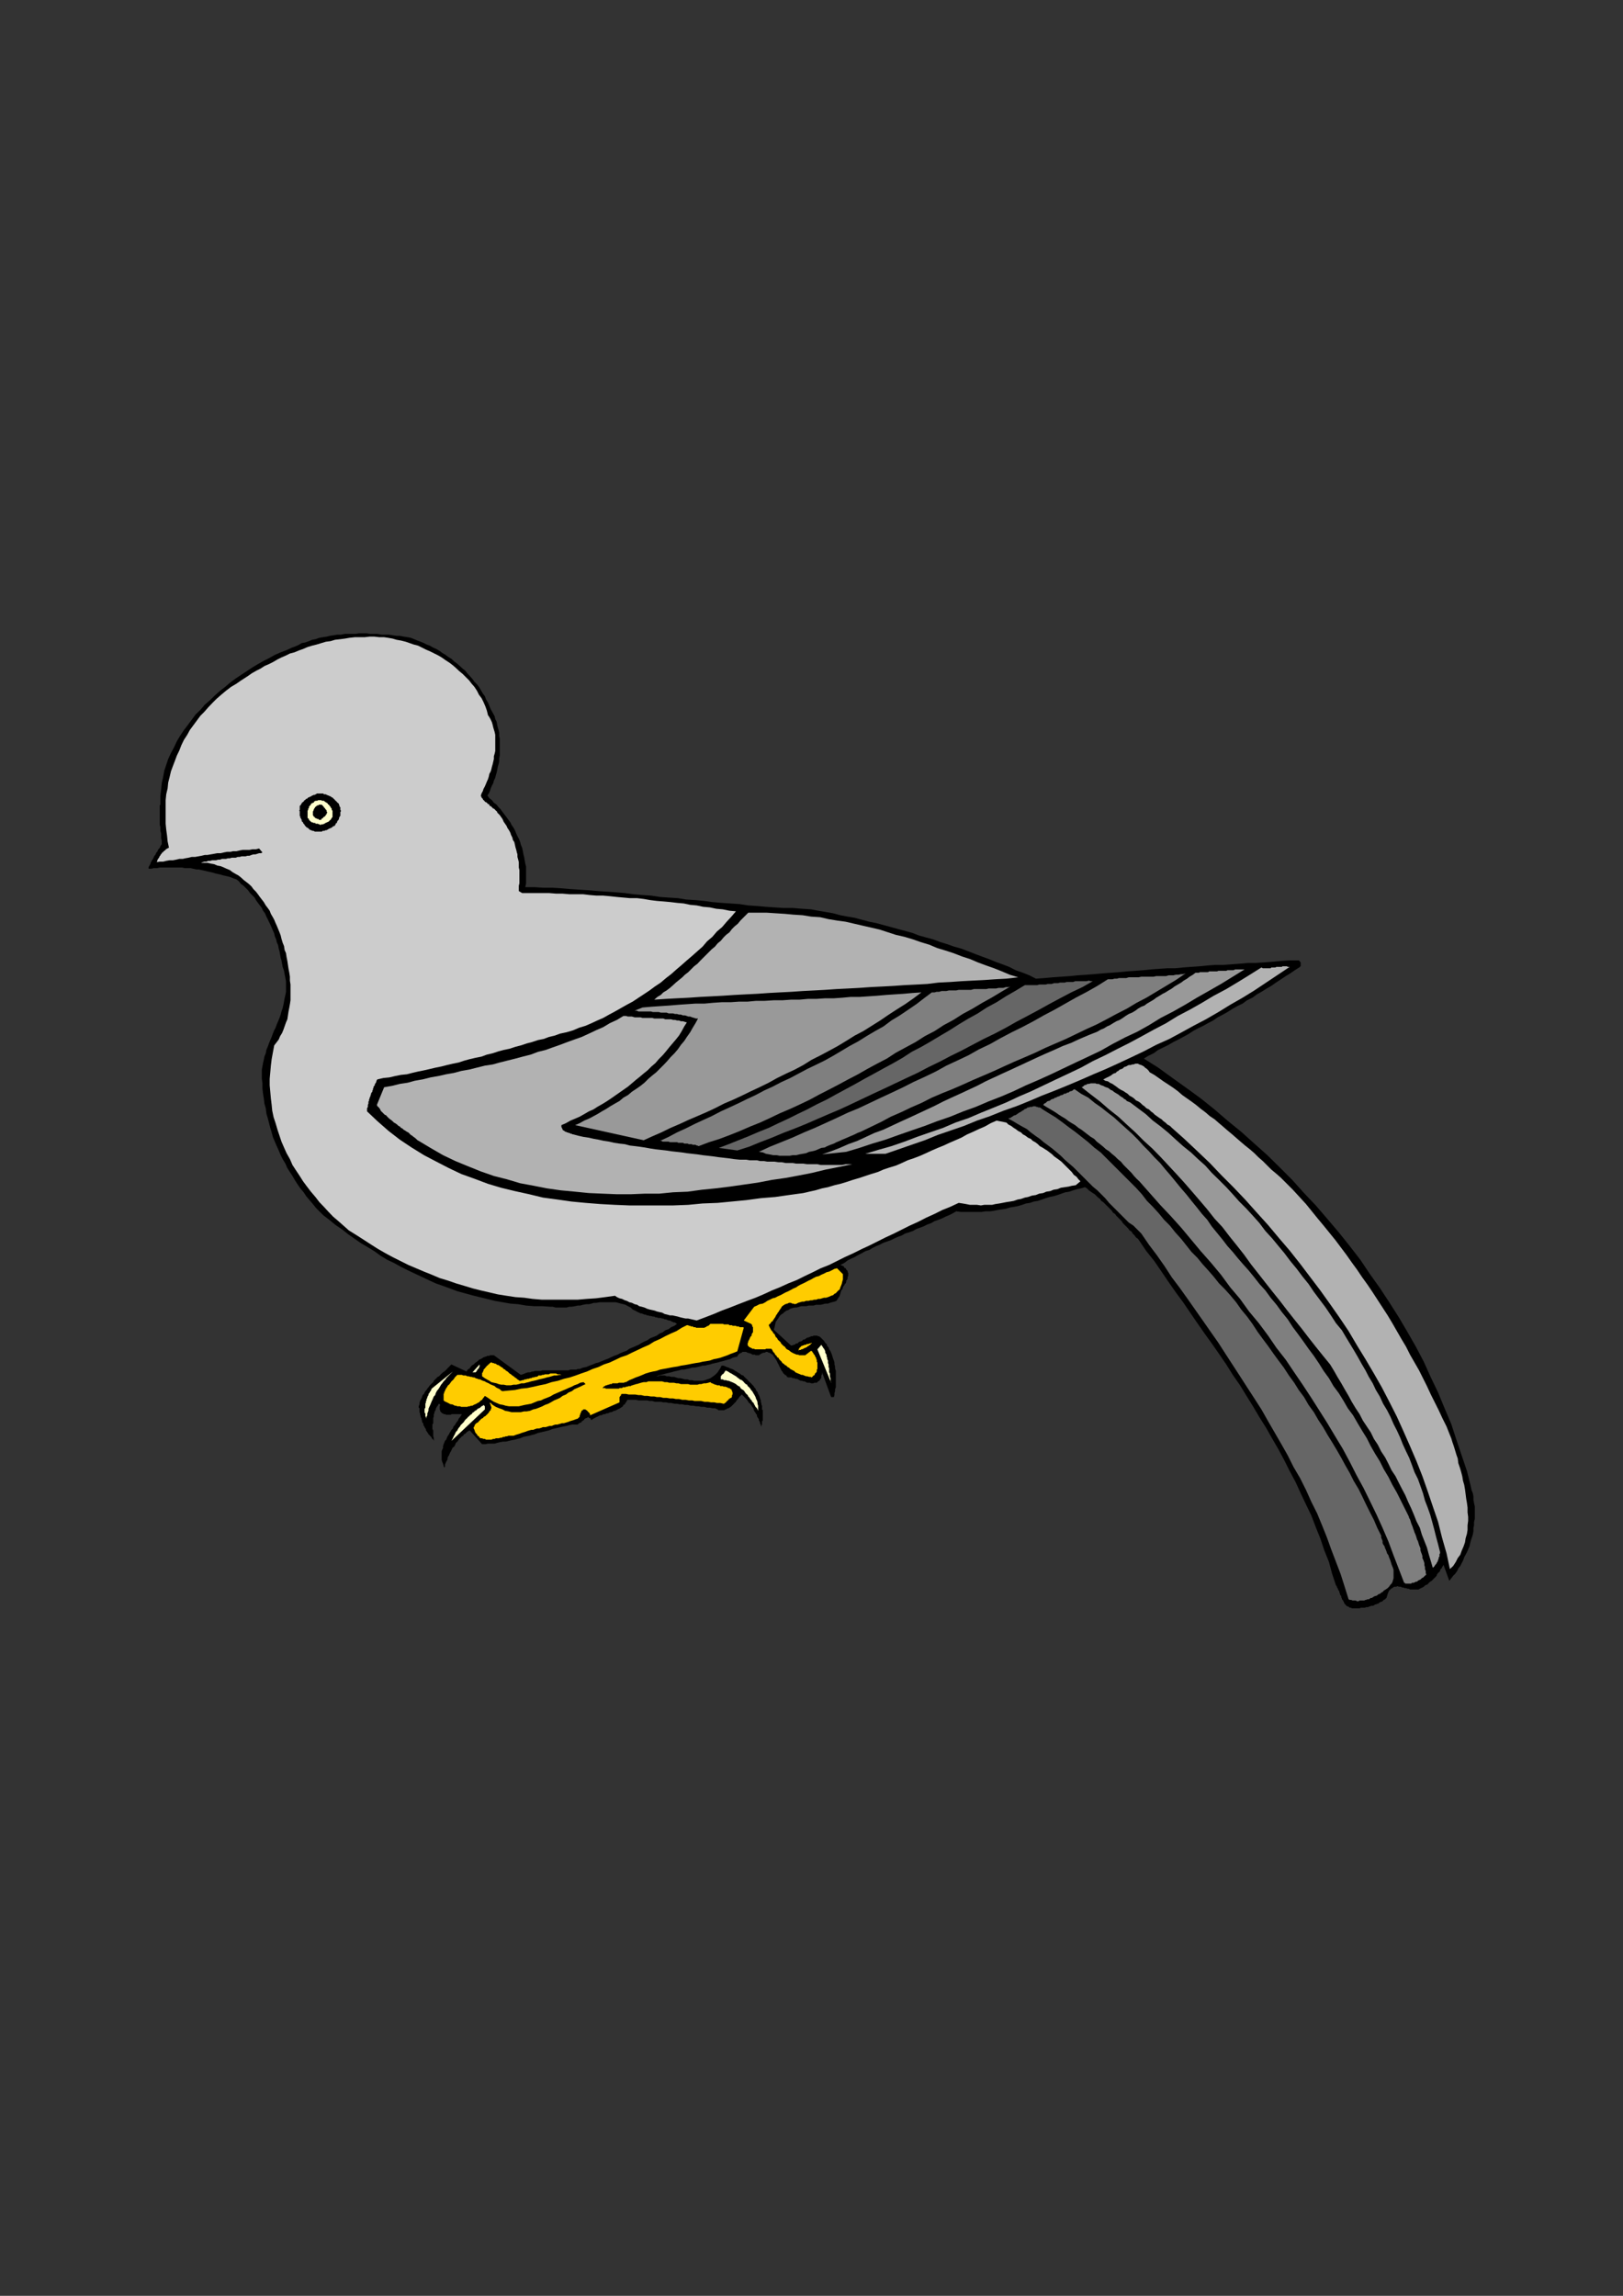 <?xml version="1.0" encoding="utf-8"?>
<!-- Created by UniConvertor 2.0rc4 (https://sk1project.net/) -->
<svg xmlns="http://www.w3.org/2000/svg" height="841.89pt" viewBox="0 0 595.276 841.89" width="595.276pt" version="1.1" xmlns:xlink="http://www.w3.org/1999/xlink" id="89a4b14f-f606-11ea-91ae-dcc15c148e23">

<rect x="0" y="0" width="595.276" height="841.89" fill="#333333" stroke="none"/>

<g>
	<path style="fill:#000000;" d="M 179.99,260.097 L 180.422,260.817 180.926,261.753 181.43,262.689 181.646,263.697 182.15,264.633 182.366,265.857 182.582,266.793 182.87,267.729 183.086,268.737 183.086,269.889 183.302,270.897 183.302,271.833 183.302,272.985 183.302,273.993 183.302,274.929 183.302,276.153 183.302,277.089 183.086,278.025 183.086,279.249 182.87,280.185 182.582,281.193 182.366,282.345 182.15,283.353 181.862,284.289 181.646,285.225 181.142,286.233 180.926,287.169 180.422,288.105 179.99,289.113 179.702,290.049 179.27,290.985 178.766,291.705 179.486,292.713 180.422,293.433 181.142,294.369 182.15,295.089 182.87,296.025 183.59,296.745 184.31,297.753 185.03,298.689 185.75,299.625 186.47,300.633 187.19,301.569 187.622,302.505 188.342,303.513 188.846,304.449 189.35,305.673 189.782,306.609 190.286,307.545 190.79,308.769 191.006,309.705 191.51,310.929 191.726,311.865 191.942,313.089 192.23,314.241 192.446,315.465 192.662,316.689 192.95,317.841 192.95,319.065 192.95,320.289 192.95,321.441 192.95,322.665 192.95,323.889 192.662,325.329 196.046,325.329 199.43,325.545 202.742,325.545 206.126,325.761 209.51,326.049 212.822,326.265 216.206,326.481 219.302,326.769 222.686,326.985 225.782,327.201 229.166,327.489 232.262,327.921 235.646,328.209 238.742,328.425 242.126,328.929 245.222,329.145 248.606,329.361 251.702,329.865 255.086,330.081 258.182,330.369 261.278,330.801 264.662,331.089 267.758,331.305 271.142,331.521 274.454,332.025 277.622,332.241 280.934,332.529 284.102,332.745 287.414,332.961 290.798,332.961 294.182,333.249 297.494,333.465 300.086,333.969 302.678,334.401 305.558,334.905 308.222,335.625 310.886,336.129 313.478,336.561 316.142,337.281 318.806,338.001 321.398,338.505 324.062,339.225 326.726,339.945 329.318,340.665 331.982,341.385 334.646,342.105 337.022,343.041 339.614,343.761 342.278,344.481 344.942,345.489 347.318,346.209 349.982,347.145 352.574,347.865 355.022,348.801 357.614,349.809 360.062,350.745 362.654,351.681 365.102,352.689 367.694,353.625 370.142,354.561 372.518,355.785 375.182,356.721 377.558,357.657 379.934,358.881 383.03,358.665 386.198,358.377 389.294,358.161 392.39,357.945 395.27,357.657 398.438,357.441 401.318,357.225 404.414,356.937 407.294,356.721 410.39,356.505 413.27,356.217 416.438,356.001 419.318,355.785 422.126,355.497 425.006,355.281 428.174,355.065 431.054,355.065 433.934,354.777 436.814,354.561 439.91,354.345 442.79,354.057 445.67,353.841 448.766,353.841 451.646,353.625 454.526,353.409 457.694,353.121 460.502,353.121 463.67,352.905 466.55,352.689 469.646,352.401 472.742,352.185 475.91,352.185 476.126,352.185 476.342,352.185 476.63,352.401 476.846,352.689 477.062,352.905 477.062,353.121 477.062,353.409 477.062,353.625 477.062,353.841 477.062,354.057 477.062,354.345 476.846,354.345 476.846,354.561 474.902,355.785 473.246,356.937 471.59,357.945 469.862,359.097 467.99,360.321 466.262,361.545 464.606,362.481 462.662,363.705 461.006,364.641 459.35,365.865 457.406,366.801 455.75,368.025 453.806,368.961 452.15,369.897 450.206,371.121 448.55,372.057 446.606,373.065 444.95,374.217 443.006,375.225 441.35,376.161 439.406,377.097 437.534,378.105 435.806,379.257 433.934,380.265 432.206,381.201 430.334,382.137 428.606,383.145 426.734,384.081 424.79,385.017 423.134,386.241 421.19,387.177 419.534,388.185 424.79,391.497 430.046,395.313 435.086,398.913 440.414,402.801 445.454,406.833 450.206,410.937 455.246,415.041 460.07,419.361 464.822,423.609 469.43,428.145 473.966,432.681 478.286,437.505 482.606,442.041 486.926,447.081 491.03,451.905 495.062,456.945 498.95,461.985 502.478,467.241 506.078,472.281 509.678,477.753 513.062,483.081 516.158,488.337 519.326,493.881 522.206,499.353 524.798,505.113 527.462,510.657 529.838,516.417 532.286,522.177 534.158,527.937 536.102,533.697 538.046,539.457 539.486,545.217 539.702,546.369 540.206,547.593 540.422,548.817 540.422,549.969 540.638,551.193 540.926,552.417 540.926,553.569 540.926,554.793 540.926,555.729 540.926,556.953 540.638,558.105 540.638,559.329 540.422,560.265 540.422,561.489 540.206,562.713 539.918,563.649 539.486,564.873 539.198,566.025 538.982,567.033 538.478,568.185 538.046,569.193 537.542,570.129 537.038,571.065 536.606,572.289 536.102,573.225 535.598,574.233 534.878,575.169 534.446,576.105 533.726,577.113 533.006,577.833 532.286,578.769 531.566,579.705 529.406,573.729 529.406,573.945 529.118,574.449 528.902,574.665 528.902,574.953 528.686,575.169 528.398,575.385 528.182,575.889 528.182,576.105 527.966,576.393 527.678,576.609 527.462,576.825 527.246,577.113 526.958,577.545 526.958,577.833 526.742,578.049 526.526,578.265 526.238,578.553 526.022,578.769 525.806,578.985 525.518,579.273 525.302,579.489 525.086,579.705 524.582,579.993 524.366,580.209 524.078,580.425 523.862,580.713 523.646,580.929 523.358,581.145 523.142,581.145 522.638,581.433 522.422,581.649 522.206,581.865 521.702,582.153 521.198,582.369 520.766,582.585 520.262,582.873 519.758,582.873 519.326,582.873 518.822,582.873 518.102,582.873 517.598,582.873 517.166,582.873 516.662,582.585 516.158,582.585 515.726,582.369 515.222,582.369 514.718,582.153 514.286,582.153 513.782,581.865 513.278,581.865 513.062,581.865 512.558,581.649 512.126,581.865 511.622,581.865 511.406,581.865 510.902,582.153 510.686,582.369 510.182,582.585 509.966,582.873 509.462,583.305 509.246,583.809 508.958,584.529 508.742,585.249 508.526,585.969 508.238,586.185 508.022,586.473 507.518,586.689 507.302,586.905 507.086,587.193 506.582,587.409 506.366,587.409 506.078,587.625 505.646,587.913 505.358,588.129 505.142,588.129 504.638,588.345 504.422,588.345 503.918,588.633 503.702,588.849 503.198,588.849 502.982,588.849 502.478,589.065 502.262,589.065 501.758,589.353 501.542,589.353 501.038,589.353 500.606,589.569 500.39,589.569 499.886,589.569 499.67,589.569 499.166,589.569 498.662,589.785 498.446,589.785 497.942,589.785 497.51,589.785 497.006,589.785 496.79,589.785 496.286,589.785 495.782,589.785 495.566,589.569 495.062,589.569 494.846,589.353 494.342,589.065 494.126,589.065 493.91,588.849 493.622,588.633 493.406,588.345 493.19,588.129 492.902,587.625 492.902,587.409 492.686,587.193 492.47,586.689 492.182,586.473 492.182,586.185 491.966,585.753 491.966,585.465 491.75,585.033 491.462,584.745 491.462,584.313 491.246,584.025 491.246,583.593 491.03,583.305 490.742,582.873 490.742,582.585 490.526,582.369 490.31,581.865 490.31,581.649 490.022,581.433 488.582,577.113 487.43,572.793 485.702,568.473 484.262,564.153 482.606,560.049 480.95,555.729 479.006,551.697 477.062,547.593 475.19,543.489 473.03,539.457 471.086,535.569 468.926,531.537 466.55,527.433 464.39,523.617 461.942,519.729 459.566,515.697 457.19,511.881 454.814,507.993 452.15,504.177 449.774,500.361 447.11,496.473 444.446,492.657 441.854,489.057 439.19,485.241 436.526,481.353 433.934,477.537 431.27,473.937 428.606,470.121 426.014,466.305 423.35,462.417 420.47,458.817 417.878,455.001 417.374,454.281 416.654,453.777 416.15,453.057 415.43,452.337 414.998,451.617 414.278,451.185 413.774,450.465 413.054,449.745 412.55,449.241 411.83,448.521 411.398,447.801 410.678,447.081 410.174,446.577 409.454,445.857 408.95,445.137 408.23,444.705 407.798,443.985 407.078,443.265 406.574,442.761 405.854,442.041 405.35,441.537 404.63,440.817 403.91,440.385 403.478,439.665 402.758,439.161 402.038,438.441 401.534,437.937 400.814,437.505 400.094,437.001 399.374,436.497 398.654,435.777 397.934,435.345 396.494,435.777 395.054,436.065 393.614,436.497 392.174,437.001 390.734,437.217 389.294,437.721 387.854,438.225 386.414,438.657 384.974,438.945 383.534,439.377 382.094,439.881 380.654,440.385 379.214,440.601 377.774,441.105 376.334,441.321 374.894,441.825 373.454,442.257 372.014,442.545 370.574,442.761 368.918,443.265 367.478,443.481 366.038,443.697 364.598,443.985 363.158,444.201 361.502,444.201 360.062,444.417 358.622,444.417 356.894,444.417 355.454,444.417 353.798,444.417 352.358,444.417 350.702,444.201 349.478,444.921 348.038,445.641 346.814,446.145 345.374,446.865 344.222,447.297 342.782,447.801 341.558,448.521 340.118,449.025 338.678,449.745 337.526,450.177 336.086,450.681 334.862,451.401 333.422,451.905 331.982,452.337 330.758,453.057 329.318,453.561 328.166,454.065 326.726,454.785 325.502,455.217 324.062,455.721 322.622,456.441 321.398,456.945 319.958,457.665 318.806,458.385 317.366,458.817 316.142,459.537 314.702,460.257 313.478,460.977 312.326,461.481 310.886,462.201 309.662,463.137 308.222,463.857 308.942,464.145 309.446,464.361 309.662,464.865 310.166,465.081 310.382,465.585 310.598,465.801 310.886,466.017 310.886,466.521 311.102,466.737 311.102,467.241 311.102,467.457 311.102,467.961 310.886,468.177 310.886,468.681 310.886,468.897 310.598,469.401 310.382,469.617 310.382,470.121 310.166,470.625 309.878,470.841 309.662,471.345 309.446,471.561 309.158,472.065 309.158,472.281 308.942,472.785 308.726,473.001 308.438,473.505 308.438,473.721 308.222,474.225 308.222,474.441 308.006,474.945 308.006,475.161 306.782,477.033 306.062,477.321 305.126,477.537 304.406,477.753 303.686,478.041 302.678,478.041 301.958,478.257 301.022,478.473 300.086,478.473 299.366,478.473 298.358,478.761 297.494,478.761 296.558,478.761 295.838,478.977 294.902,478.977 293.894,478.977 293.174,479.193 292.238,479.481 291.518,479.481 290.582,479.697 289.862,479.913 289.142,480.417 288.422,480.633 287.702,481.137 287.198,481.641 286.478,482.073 285.974,482.577 285.542,483.297 285.038,484.017 284.534,484.737 284.318,485.673 284.102,486.681 283.814,487.617 290.078,493.377 290.294,493.377 290.582,493.377 291.014,493.161 291.302,493.161 291.734,492.873 292.022,492.657 292.454,492.657 292.742,492.441 292.958,492.153 293.462,491.937 293.678,491.937 294.182,491.721 294.398,491.433 294.614,491.217 295.118,491.217 295.334,491.001 295.838,490.713 296.054,490.497 296.558,490.497 296.774,490.281 297.062,490.281 297.494,489.993 297.71,489.993 298.142,489.993 298.358,489.777 298.646,489.777 299.078,489.777 299.366,489.777 299.582,489.777 300.086,489.993 300.302,489.993 300.806,490.281 301.238,490.713 301.742,491.217 302.246,491.721 302.678,492.441 303.182,492.873 303.398,493.593 303.902,494.097 304.118,494.817 304.622,495.537 304.838,496.041 305.126,496.761 305.342,497.481 305.558,498.201 305.846,498.921 306.062,499.641 306.062,500.361 306.278,501.081 306.278,501.801 306.566,502.737 306.566,503.457 306.566,504.177 306.566,504.897 306.566,505.617 306.566,506.337 306.566,507.057 306.566,507.993 306.566,508.713 306.278,509.433 306.278,510.153 306.062,510.873 306.062,511.593 305.846,512.313 304.838,512.313 301.526,503.241 301.526,503.961 301.238,504.393 301.238,505.113 301.022,505.617 300.806,505.833 300.518,506.337 300.086,506.553 299.798,506.841 299.582,507.057 299.078,507.057 298.646,507.057 298.358,507.273 297.926,507.273 297.494,507.273 297.062,507.057 296.558,507.057 296.054,507.057 295.622,506.841 295.118,506.553 294.614,506.553 294.182,506.337 293.678,506.337 293.174,506.121 292.742,505.833 292.238,505.617 291.734,505.617 291.302,505.401 290.798,505.401 290.294,505.113 289.862,505.113 289.358,505.113 289.142,505.113 288.638,504.897 288.422,504.393 287.918,504.177 287.702,503.961 287.198,503.457 286.982,502.953 286.694,502.737 286.478,502.233 286.262,501.801 285.974,501.297 285.758,500.793 285.542,500.361 285.254,499.857 285.038,499.353 284.822,498.921 284.534,498.417 284.318,498.201 284.102,497.697 283.814,497.481 283.598,496.977 283.382,496.761 282.878,496.473 282.662,496.257 282.158,496.041 281.942,496.041 281.438,495.753 280.934,495.753 280.502,496.041 279.998,496.041 279.494,496.257 279.062,496.473 278.342,496.977 278.054,496.977 277.838,496.977 277.622,496.977 277.334,496.977 277.118,496.977 276.902,496.761 276.398,496.761 276.182,496.761 275.894,496.761 275.678,496.473 275.462,496.473 275.174,496.257 274.958,496.257 274.742,496.257 274.454,496.041 274.238,496.041 274.022,496.041 273.734,495.753 273.518,495.753 273.302,495.753 273.014,495.753 272.798,495.753 272.582,495.753 272.294,495.753 272.078,496.041 271.862,496.041 271.574,496.257 271.358,496.257 271.142,496.473 270.854,496.761 270.638,496.977 270.422,497.481 269.414,497.697 268.694,497.913 267.758,498.417 266.822,498.633 265.814,498.921 265.094,499.137 264.158,499.353 263.222,499.641 262.214,499.857 261.278,500.073 260.342,500.361 259.334,500.577 258.614,500.793 257.678,500.793 256.742,501.081 255.806,501.297 254.798,501.513 253.862,501.513 252.926,501.801 251.918,502.017 250.982,502.233 250.046,502.233 249.038,502.521 248.102,502.737 247.166,502.953 246.158,503.241 245.222,503.457 244.286,503.673 243.278,503.961 242.342,504.177 241.622,504.393 240.686,504.681 241.406,504.681 242.126,504.393 243.062,504.393 243.782,504.393 244.502,504.681 245.438,504.681 246.158,504.897 247.166,504.897 247.886,505.113 248.822,505.401 249.542,505.401 250.478,505.617 251.198,505.833 252.206,505.833 252.926,506.121 253.862,506.121 254.582,506.337 255.518,506.337 256.238,506.337 256.958,506.337 257.678,506.337 258.614,506.121 259.334,505.833 260.054,505.617 260.558,505.401 261.278,504.897 261.998,504.393 262.502,503.961 263.222,503.241 263.654,502.521 264.158,501.801 264.662,500.793 265.382,500.793 266.102,501.081 266.534,501.297 267.254,501.513 267.758,501.801 268.478,502.017 268.982,502.233 269.702,502.737 270.134,502.953 270.854,503.457 271.358,503.673 271.862,504.177 272.582,504.393 273.014,504.897 273.518,505.401 274.022,505.833 274.454,506.337 274.958,506.841 275.462,507.273 275.894,507.777 276.398,508.281 276.614,508.713 277.118,509.217 277.334,509.937 277.838,510.441 278.054,511.161 278.342,511.593 278.558,512.097 278.774,512.817 279.062,513.537 279.062,514.041 279.278,514.761 279.278,514.977 279.278,515.193 279.494,515.481 279.494,515.697 279.494,515.913 279.494,516.201 279.494,516.633 279.494,516.849 279.782,517.137 279.782,517.353 279.782,517.569 279.782,517.857 279.782,518.073 279.782,518.577 279.782,518.793 279.782,519.009 279.782,519.297 279.782,519.513 279.782,519.729 279.782,520.017 279.782,520.449 279.782,520.737 279.782,520.953 279.494,521.169 279.494,521.457 279.494,521.673 279.494,521.889 279.494,522.177 279.494,522.393 279.278,522.609 279.278,522.897 279.278,523.113 279.062,522.897 279.062,522.393 278.774,522.177 278.774,521.673 278.558,521.169 278.342,520.953 278.342,520.449 278.054,520.017 277.838,519.729 277.622,519.297 277.622,518.793 277.334,518.577 277.118,518.073 276.902,517.857 276.614,517.353 276.398,516.849 276.398,516.633 276.182,516.201 275.894,515.913 275.678,515.481 275.462,515.193 275.174,514.761 274.742,514.473 274.454,514.041 274.238,513.753 274.022,513.321 273.734,513.033 273.302,512.601 273.014,512.313 272.798,512.097 272.294,511.593 272.078,511.377 271.862,511.593 271.574,511.881 271.358,512.097 271.142,512.313 270.854,512.817 270.638,513.033 270.422,513.321 270.134,513.537 269.918,514.041 269.702,514.257 269.414,514.473 269.198,514.761 268.982,514.977 268.478,515.481 268.262,515.697 267.974,515.913 267.542,516.201 267.254,516.417 267.038,516.417 266.534,516.633 266.318,516.849 266.102,516.849 265.598,517.137 265.382,517.137 264.878,517.137 264.662,517.137 264.158,517.137 263.942,517.137 263.438,517.137 263.222,516.849 262.718,516.633 262.214,516.417 261.278,516.417 260.342,516.201 259.334,516.201 258.398,515.913 257.174,515.913 256.238,515.697 255.302,515.697 254.366,515.481 253.358,515.481 252.206,515.193 251.198,515.193 250.262,514.977 249.326,514.977 248.318,514.761 247.382,514.761 246.158,514.473 245.222,514.473 244.286,514.257 243.278,514.257 242.342,514.041 241.118,514.041 240.182,514.041 239.246,513.753 238.238,513.753 237.302,513.537 236.078,513.537 235.142,513.537 234.206,513.537 233.198,513.321 232.046,513.321 231.038,513.321 230.102,513.321 229.886,513.753 229.598,514.257 229.382,514.473 229.166,514.977 228.662,515.193 228.446,515.697 228.158,515.913 227.726,516.201 227.438,516.417 227.006,516.633 226.502,516.849 225.998,517.137 225.566,517.353 225.278,517.353 224.846,517.569 224.342,517.857 223.838,517.857 223.406,518.073 222.902,518.289 222.398,518.289 221.966,518.577 221.462,518.577 220.958,518.793 220.526,519.009 220.022,519.009 219.518,519.297 219.086,519.513 218.582,519.729 218.078,520.017 217.646,520.233 217.358,520.449 216.926,520.737 216.638,520.449 216.638,520.233 216.422,520.017 216.206,520.017 215.99,520.017 215.99,519.729 215.702,519.729 215.486,519.729 215.27,520.017 214.982,520.017 214.766,520.017 214.766,520.233 214.55,520.233 214.262,520.449 214.262,520.737 214.046,520.737 213.83,520.953 213.542,521.169 213.326,521.169 213.326,521.457 213.11,521.673 212.822,521.673 212.606,521.889 212.39,521.889 212.102,522.177 211.886,522.393 211.67,522.393 211.382,522.393 211.166,522.393 210.95,522.393 209.942,522.393 208.79,522.609 207.782,522.897 206.63,523.113 205.622,523.329 204.47,523.617 203.462,523.833 202.526,524.049 201.302,524.553 200.366,524.769 199.142,525.057 198.206,525.273 197.27,525.489 196.046,525.993 195.11,526.209 194.102,526.497 192.95,526.713 191.942,526.929 190.79,527.433 189.782,527.649 188.846,527.937 187.622,528.153 186.686,528.369 185.462,528.657 184.526,528.657 183.302,528.873 182.366,529.089 181.43,529.377 180.206,529.377 178.982,529.377 178.046,529.593 176.822,529.593 172.286,524.553 171.854,524.769 171.35,525.057 171.134,525.273 170.63,525.777 170.126,525.993 169.91,526.497 169.406,526.713 168.974,527.217 168.686,527.433 168.254,527.937 167.966,528.369 167.75,528.657 167.246,529.089 167.03,529.593 166.814,530.097 166.526,530.529 166.094,530.817 165.806,531.249 165.59,531.753 165.374,532.257 165.086,532.689 164.87,533.193 164.654,533.697 164.366,534.129 164.15,534.633 164.15,535.137 163.934,535.569 163.646,536.073 163.43,536.577 163.214,537.009 163.214,537.729 162.926,538.233 162.71,537.513 162.494,536.793 162.206,536.073 161.99,535.353 161.99,534.849 161.99,534.129 161.99,533.409 161.99,532.977 161.99,532.257 162.206,531.537 162.494,531.033 162.494,530.313 162.71,529.593 162.926,529.089 163.214,528.369 163.646,527.937 163.934,527.217 164.15,526.713 164.654,525.993 164.87,525.489 165.374,524.769 165.59,524.337 166.094,523.833 166.31,523.113 166.814,522.609 167.246,521.889 167.534,521.457 167.966,520.953 168.254,520.233 168.686,519.729 168.974,519.297 169.406,518.577 169.19,518.577 168.974,518.577 168.686,518.577 168.47,518.577 167.966,518.577 167.75,518.577 167.534,518.577 167.03,518.577 166.814,518.577 166.31,518.577 166.094,518.577 165.59,518.577 165.374,518.793 164.87,518.793 164.654,518.793 164.15,518.793 163.934,518.793 163.646,518.793 163.214,518.577 162.926,518.577 162.71,518.577 162.494,518.289 162.206,518.289 161.99,518.073 161.774,517.857 161.486,517.569 161.486,517.353 161.27,516.849 161.27,516.633 161.27,516.201 161.27,515.697 161.486,515.193 161.054,514.761 160.766,514.977 160.55,515.481 160.334,515.697 160.046,516.201 159.83,516.633 159.83,516.849 159.614,517.353 159.326,517.857 159.326,518.289 159.11,518.577 159.11,519.009 159.11,519.513 158.894,520.017 158.894,520.449 158.894,520.953 158.894,521.457 158.894,521.889 158.606,522.393 158.606,522.609 158.606,523.113 158.606,523.617 158.606,524.049 158.894,524.553 158.894,525.057 158.894,525.489 158.894,525.777 158.894,526.209 158.894,526.713 159.11,527.217 159.11,527.433 159.11,527.937 159.326,528.369 158.894,527.937 158.606,527.649 158.39,527.433 158.174,526.929 157.886,526.713 157.454,526.209 157.166,525.993 156.95,525.489 156.734,525.273 156.446,524.769 156.23,524.553 156.23,524.049 156.014,523.833 155.726,523.329 155.51,522.897 155.294,522.609 155.294,522.177 155.006,521.673 154.79,521.457 154.79,520.953 154.574,520.449 154.574,520.017 154.286,519.729 154.286,519.297 154.07,518.793 154.07,518.289 153.854,517.857 153.854,517.353 153.854,516.849 153.854,516.417 153.566,516.201 153.566,515.697 153.854,514.977 153.854,514.473 154.07,513.753 154.286,513.321 154.574,512.817 154.79,512.313 155.006,511.593 155.51,511.161 155.726,510.657 156.014,510.153 156.446,509.721 156.734,509.217 157.166,508.713 157.454,508.281 157.886,507.777 158.39,507.273 158.894,506.841 159.11,506.337 159.614,505.833 160.046,505.401 160.55,504.897 161.054,504.681 161.486,504.177 161.99,503.673 162.494,503.241 162.926,502.953 163.43,502.521 163.934,502.017 164.366,501.513 164.654,501.297 165.086,500.793 165.59,500.361 171.134,502.953 171.35,502.521 171.566,502.233 171.854,502.017 172.286,501.801 172.574,501.297 172.79,501.081 173.006,500.793 173.294,500.577 173.726,500.361 174.014,500.073 174.23,499.857 174.446,499.641 174.95,499.353 175.166,499.137 175.454,498.921 175.67,498.633 176.102,498.417 176.39,498.417 176.606,498.201 177.11,497.913 177.326,497.697 177.542,497.697 178.046,497.481 178.262,497.481 178.766,497.193 178.982,497.193 179.486,497.193 179.702,496.977 180.206,496.977 180.422,496.977 180.926,496.977 181.142,496.977 191.006,504.177 191.726,503.961 192.446,503.673 192.95,503.457 193.67,503.241 194.39,503.241 195.11,502.953 195.542,502.953 196.262,502.737 196.982,502.737 197.702,502.737 198.206,502.737 198.926,502.521 199.646,502.521 200.366,502.521 201.086,502.521 201.59,502.521 202.31,502.521 203.03,502.521 203.75,502.521 204.47,502.521 204.902,502.521 205.622,502.521 206.342,502.521 207.062,502.521 207.782,502.521 208.502,502.521 209.222,502.233 209.942,502.233 210.662,502.233 211.382,502.233 211.886,502.017 212.606,502.017 213.83,501.513 214.982,501.297 216.206,500.793 217.358,500.361 218.582,499.857 219.518,499.641 220.742,499.137 221.966,498.633 223.118,498.201 224.126,497.697 225.278,497.193 226.502,496.761 227.438,496.257 228.662,495.753 229.886,495.321 230.822,494.601 232.046,494.097 233.198,493.593 234.206,493.161 235.358,492.441 236.366,491.937 237.518,491.433 238.526,490.713 239.678,490.281 240.902,489.777 241.838,489.057 243.062,488.553 243.998,487.833 245.222,487.401 246.158,486.681 247.382,486.177 248.318,485.457 247.886,485.241 247.598,484.953 247.166,484.953 246.662,484.737 246.158,484.521 245.726,484.233 245.222,484.233 244.718,484.017 244.286,483.801 243.782,483.801 243.278,483.513 242.846,483.513 242.342,483.297 241.838,483.297 241.406,483.297 240.902,483.081 240.398,483.081 239.966,482.793 239.462,482.793 238.742,482.577 238.238,482.577 237.806,482.361 237.302,482.361 236.798,482.073 236.366,482.073 235.862,481.857 235.358,481.641 234.926,481.641 234.422,481.353 233.918,481.137 233.486,480.921 232.982,480.633 232.046,480.201 231.326,479.481 230.318,478.977 229.382,478.473 228.662,478.257 227.726,478.041 226.718,477.753 225.782,477.537 224.846,477.537 223.838,477.537 222.902,477.537 221.966,477.537 220.958,477.537 220.022,477.537 218.798,477.753 217.862,477.753 216.926,478.041 215.99,478.257 214.982,478.257 213.83,478.473 212.822,478.761 211.886,478.761 210.95,478.977 209.726,479.193 208.79,479.193 207.782,479.481 206.846,479.481 205.622,479.481 204.686,479.481 203.75,479.481 202.742,479.193 201.806,479.193 198.71,478.977 195.83,478.977 192.95,478.761 190.07,478.257 187.19,478.041 184.31,477.537 181.43,477.033 178.55,476.313 175.886,475.665 173.006,474.945 170.414,474.225 167.75,473.505 165.086,472.497 162.494,471.561 159.83,470.625 157.166,469.401 154.574,468.177 152.126,467.025 149.534,465.801 147.086,464.577 144.494,463.137 142.046,461.985 139.67,460.545 137.294,458.817 134.918,457.377 132.47,455.937 130.094,454.281 127.718,452.625 125.558,450.897 123.11,449.241 120.734,447.297 118.574,445.641 117.134,444.201 115.91,442.977 114.758,441.537 113.534,440.097 112.31,438.657 111.374,437.217 110.15,435.777 109.214,434.409 108.278,432.969 107.27,431.241 106.334,429.801 105.398,428.361 104.678,426.705 103.67,425.049 102.95,423.609 102.23,421.881 101.51,420.297 100.79,418.641 100.07,416.913 99.638,415.257 99.134,413.601 98.63,411.657 98.198,410.001 97.694,408.273 97.478,406.401 96.974,404.673 96.758,402.801 96.47,401.073 96.254,399.201 96.254,397.257 96.038,395.601 96.038,393.657 96.038,392.217 96.254,391.065 96.47,389.841 96.758,388.617 96.974,387.465 97.478,386.241 97.694,385.017 98.198,383.865 98.63,382.641 99.134,381.417 99.638,380.265 100.07,379.041 100.574,377.817 101.078,376.881 101.51,375.657 102.014,374.505 102.518,373.281 102.95,372.057 103.238,370.905 103.67,369.681 103.958,368.457 104.174,367.305 104.39,366.081 104.678,364.857 104.894,363.705 104.894,362.481 104.894,361.257 104.894,359.817 104.678,358.665 104.39,357.225 104.174,356.001 103.67,354.561 103.454,353.409 103.238,352.185 102.95,351.249 102.734,350.025 102.518,348.801 102.23,347.865 102.014,346.641 101.51,345.489 101.294,344.481 100.79,343.329 100.574,342.321 100.07,341.169 99.638,340.161 99.134,339.009 98.63,338.001 98.198,337.065 97.694,336.129 97.19,334.905 96.47,333.969 96.038,332.961 95.318,332.025 94.598,331.089 93.878,330.081 93.374,329.145 92.438,328.209 91.718,327.489 90.998,326.481 90.278,325.761 89.342,324.825 88.334,324.105 87.614,323.169 86.678,322.449 85.742,322.161 84.734,321.729 83.798,321.441 82.862,321.225 81.854,321.009 80.918,320.721 79.982,320.505 78.974,320.289 78.038,320.001 77.102,319.785 76.094,319.569 74.942,319.281 73.934,319.065 72.998,318.849 72.062,318.849 70.838,318.561 69.902,318.345 68.894,318.345 67.742,318.345 66.734,318.129 65.798,318.129 64.574,318.129 63.638,318.129 62.702,318.129 61.694,318.129 60.542,318.129 59.534,318.129 58.598,318.129 57.662,318.345 56.438,318.345 55.502,318.561 54.494,318.561 54.494,318.345 54.494,318.129 54.494,317.841 54.782,317.625 54.782,317.409 54.998,317.121 55.214,316.689 55.214,316.401 55.502,315.969 55.718,315.465 55.934,315.249 56.222,314.745 56.438,314.241 56.654,313.809 56.942,313.521 57.158,313.089 57.374,312.585 57.662,312.369 57.878,311.865 58.094,311.433 58.382,311.145 58.598,310.929 58.814,310.425 58.814,310.209 59.102,309.993 59.102,309.705 59.318,309.705 59.318,309.489 59.318,308.265 59.102,307.329 59.102,306.393 59.102,305.673 58.814,304.665 58.814,303.945 58.814,303.225 58.598,302.505 58.598,302.073 58.598,301.353 58.598,300.849 58.598,300.345 58.598,299.913 58.598,299.409 58.598,298.905 58.598,298.473 58.598,297.969 58.598,297.753 58.598,297.249 58.598,297.033 58.598,296.529 58.598,296.313 58.598,295.809 58.598,295.305 58.814,295.089 58.814,294.585 58.814,294.369 58.814,293.865 58.814,293.433 58.814,292.929 58.814,292.425 58.814,291.993 59.102,289.545 59.318,287.169 59.822,285.009 60.254,282.633 60.974,280.473 61.694,278.313 62.702,276.153 63.854,273.993 64.862,271.833 66.014,269.889 67.454,267.729 68.894,265.857 70.334,263.913 71.774,261.969 73.502,260.313 75.158,258.369 77.102,256.713 78.758,255.057 80.702,253.329 82.574,251.889 84.518,250.233 86.462,248.793 88.622,247.353 90.494,246.129 92.654,244.689 94.598,243.537 96.758,242.313 98.63,241.377 100.79,240.153 102.95,239.217 104.894,238.497 107.054,237.489 108.278,237.057 109.43,236.553 110.654,235.833 111.878,235.617 113.318,235.113 114.47,234.609 115.694,234.393 117.134,233.889 118.358,233.673 119.798,233.457 120.95,233.169 122.39,232.953 123.614,232.737 125.054,232.737 126.494,232.449 127.718,232.449 129.158,232.449 130.31,232.449 131.75,232.233 133.19,232.233 134.414,232.233 135.854,232.449 137.294,232.449 138.446,232.449 139.886,232.737 141.326,232.737 142.55,232.737 143.99,232.953 145.43,233.169 146.654,233.169 148.094,233.457 149.534,233.673 150.686,233.889 151.91,234.393 153.134,234.897 154.286,235.329 155.51,235.833 156.446,236.337 157.67,236.769 158.894,237.489 160.046,237.993 161.27,238.713 162.206,239.433 163.43,240.153 164.366,240.873 165.59,241.593 166.526,242.529 167.534,243.249 168.686,244.257 169.694,245.193 170.63,245.913 171.35,246.849 172.286,247.857 173.294,249.009 174.014,250.017 174.95,250.953 175.67,251.889 176.39,253.113 177.11,254.337 177.83,255.273 178.262,256.497 178.982,257.649 179.486,258.873 179.99,260.097 Z M 273.302,480.417 L 273.302,480.633 273.014,480.633 273.014,480.921 272.798,481.137 272.582,481.353 272.582,481.641 272.582,481.857 272.294,481.857 272.294,482.073 272.078,482.361 272.078,482.577 271.862,482.577 271.862,482.793 271.574,483.081 271.358,483.297 271.142,483.513 270.854,483.801 270.638,484.017 270.422,484.017 270.422,484.233 264.662,483.801 265.094,483.801 265.382,483.513 265.598,483.513 265.814,483.513 266.102,483.297 266.318,483.297 266.534,483.081 267.038,483.081 267.254,482.793 267.542,482.793 267.758,482.577 267.974,482.577 268.262,482.361 268.478,482.361 268.694,482.073 268.982,481.857 269.198,481.857 269.414,481.641 269.702,481.641 269.918,481.353 270.134,481.353 270.422,481.137 270.854,481.137 271.142,480.921 271.358,480.921 271.574,480.921 271.862,480.633 272.078,480.633 272.294,480.633 272.798,480.417 273.014,480.417 273.302,480.417 Z" />
	<path style="fill:#cccccc;" d="M 178.982,262.257 L 179.486,262.977 179.99,263.913 180.422,264.849 180.71,265.857 180.926,266.793 181.142,267.513 181.43,268.449 181.646,269.457 181.646,270.393 181.646,271.329 181.646,272.337 181.646,273.273 181.646,274.209 181.646,275.433 181.43,276.369 181.142,277.305 181.142,278.313 180.926,279.249 180.71,280.185 180.422,281.193 180.206,282.129 179.99,282.849 179.486,283.785 179.27,284.793 178.982,285.729 178.55,286.665 178.262,287.385 177.83,288.393 177.326,289.329 177.11,290.049 176.606,290.985 176.39,291.705 176.39,291.993 176.606,292.209 176.606,292.425 176.822,292.713 177.11,292.929 177.11,293.145 177.326,293.433 177.542,293.433 177.542,293.649 177.83,293.865 178.046,294.153 178.262,294.153 178.55,294.369 178.766,294.585 178.982,294.873 179.27,294.873 179.486,295.089 179.486,295.305 179.702,295.593 179.99,295.593 180.206,295.809 180.422,296.025 180.71,296.313 180.926,296.529 181.142,296.529 181.43,296.745 181.646,297.033 181.862,297.249 182.15,297.465 182.366,297.753 182.366,297.969 182.582,298.185 183.302,298.905 183.806,299.625 184.31,300.345 184.742,301.353 185.246,302.073 185.75,302.793 186.182,303.729 186.686,304.449 187.19,305.385 187.406,306.105 187.91,307.113 188.126,308.049 188.63,308.769 188.846,309.705 189.062,310.713 189.35,311.649 189.566,312.585 189.782,313.305 189.782,314.241 190.07,315.249 190.286,316.185 190.286,317.121 190.286,318.129 190.502,319.065 190.502,320.001 190.502,321.009 190.502,321.945 190.502,322.881 190.502,323.889 190.286,324.825 190.286,325.761 190.286,326.769 191.51,327.489 193.886,327.489 196.55,327.489 198.926,327.489 201.302,327.489 203.966,327.705 206.342,327.705 208.79,327.921 211.382,327.921 213.83,327.921 216.206,328.209 218.798,328.425 221.246,328.425 223.622,328.641 226.286,328.929 228.662,329.145 231.038,329.361 233.702,329.361 236.078,329.649 238.526,330.081 240.902,330.369 243.566,330.585 245.942,330.801 248.318,331.089 250.766,331.305 253.142,331.809 255.518,332.025 257.894,332.529 260.342,332.745 262.718,333.249 265.094,333.465 267.542,333.969 269.918,334.185 268.262,336.129 266.534,338.001 264.878,339.945 262.934,341.601 261.278,343.545 259.334,345.201 257.678,347.145 255.806,348.801 253.862,350.529 251.918,352.185 250.046,353.841 248.102,355.497 246.158,357.225 244.286,358.665 242.342,360.321 240.182,361.761 238.238,363.201 236.078,364.641 234.206,365.865 232.046,367.305 229.886,368.457 227.726,369.681 225.566,370.905 223.406,372.057 221.246,373.281 219.086,374.217 216.926,375.225 214.766,376.161 212.39,376.881 210.23,377.817 207.782,378.537 205.406,379.041 203.462,379.761 201.302,380.265 199.43,380.985 197.27,381.417 195.11,382.137 193.166,382.641 191.006,383.361 189.062,383.865 186.902,384.585 184.742,385.017 182.87,385.521 180.71,386.241 178.55,386.745 176.606,387.465 174.446,387.897 172.286,388.401 170.414,388.905 168.254,389.625 166.094,390.057 163.934,390.561 161.99,391.065 159.83,391.497 157.67,392.001 155.51,392.505 153.35,392.937 151.19,393.441 149.246,393.945 147.086,394.161 144.926,394.593 142.766,395.097 140.606,395.313 138.446,395.817 138.23,396.033 138.014,396.537 138.014,396.753 137.726,397.257 137.51,397.473 137.51,397.761 137.294,398.193 137.006,398.481 137.006,398.913 136.79,399.201 136.79,399.633 136.574,399.921 136.574,400.353 136.286,400.641 136.07,401.073 136.07,401.361 135.854,401.793 135.854,402.081 135.566,402.513 135.566,402.801 135.35,403.233 135.35,403.737 135.134,403.953 135.134,404.457 135.134,404.673 134.918,405.177 134.918,405.681 134.918,405.897 134.63,406.401 134.63,406.833 134.63,407.121 134.63,407.553 138.446,411.153 142.55,414.753 146.654,417.921 150.974,420.801 155.51,423.609 160.046,425.985 164.654,428.361 169.19,430.521 174.014,432.249 178.982,434.121 183.806,435.561 188.846,436.785 194.102,437.937 199.142,439.161 204.47,439.881 209.51,440.601 214.766,441.105 220.238,441.537 225.566,441.825 230.822,442.041 236.366,442.041 241.622,442.041 246.878,442.041 252.422,441.825 257.678,441.321 263.222,441.105 268.478,440.601 273.734,440.097 279.062,439.377 284.318,438.945 289.358,438.225 294.614,437.505 296.774,437.001 299.078,436.497 301.526,435.777 303.686,435.345 306.062,434.625 308.222,434.121 310.598,433.401 312.758,432.681 315.206,431.961 317.366,431.241 319.526,430.521 321.902,429.801 324.062,428.865 326.222,428.145 328.598,427.425 330.758,426.489 332.918,425.481 335.078,424.761 337.526,423.825 339.614,422.889 341.774,421.881 343.934,420.945 346.094,420.081 348.254,419.073 350.414,418.137 352.574,417.201 354.734,415.977 356.894,415.041 359.054,414.033 361.214,413.097 363.374,411.873 365.534,410.937 369.134,411.657 369.854,412.377 370.862,412.881 371.798,413.601 372.518,414.033 373.454,414.753 374.462,415.257 375.182,415.977 376.118,416.481 377.054,417.201 378.062,417.633 378.782,418.353 379.718,418.857 380.654,419.577 381.374,420.297 382.31,420.801 383.318,421.449 384.038,421.881 384.974,422.601 385.91,423.321 386.63,424.041 387.638,424.761 388.358,425.265 389.294,425.985 390.014,426.705 390.734,427.425 391.67,428.361 392.39,429.081 393.11,429.801 393.83,430.809 394.838,431.529 395.558,432.465 396.278,433.185 394.55,434.625 393.11,434.841 391.958,435.129 390.518,435.345 389.078,435.561 387.854,436.065 386.414,436.281 385.19,436.785 383.75,437.001 382.598,437.505 381.158,437.721 379.934,438.225 378.494,438.441 377.054,438.945 375.902,439.161 374.462,439.665 373.238,439.881 371.798,440.385 370.574,440.601 369.134,440.817 367.694,441.105 366.542,441.321 365.102,441.537 363.878,441.825 362.438,441.825 360.998,441.825 359.774,442.041 358.334,441.825 357.182,441.825 355.742,441.825 354.302,441.537 353.078,441.321 351.638,441.105 348.542,442.545 345.662,443.697 342.782,445.137 339.614,446.577 336.806,448.017 333.638,449.457 330.758,450.897 327.878,452.337 324.782,453.777 321.902,455.217 319.022,456.657 315.926,458.097 313.046,459.537 309.878,460.977 306.998,462.417 304.118,463.857 301.022,465.081 298.142,466.521 295.118,467.961 292.238,469.401 289.142,470.625 285.974,472.065 283.094,473.217 279.998,474.657 277.118,475.881 274.022,477.033 270.854,478.257 267.758,479.481 264.662,480.633 261.782,481.857 258.614,483.081 255.518,484.233 254.582,484.017 253.646,483.801 252.422,483.513 251.486,483.513 250.478,483.297 249.542,483.081 248.606,482.793 247.598,482.577 246.662,482.361 245.726,482.361 244.718,482.073 243.782,481.857 242.846,481.353 241.838,481.137 240.902,480.921 240.182,480.633 239.246,480.417 238.238,480.201 237.302,479.913 236.366,479.481 235.358,479.193 234.422,478.977 233.702,478.473 232.766,478.257 231.758,477.753 230.822,477.537 229.886,477.033 229.166,476.817 228.158,476.313 227.222,476.097 226.286,475.665 225.566,475.161 221.966,475.665 218.582,476.097 215.27,476.313 211.886,476.601 208.502,476.601 205.19,476.601 202.022,476.601 198.71,476.601 195.326,476.313 192.23,475.881 189.062,475.665 185.75,475.161 182.582,474.657 179.486,473.937 176.39,473.217 173.51,472.497 170.414,471.561 167.246,470.625 164.366,469.617 161.27,468.681 158.39,467.457 155.51,466.305 152.63,465.081 149.75,463.857 146.87,462.417 143.99,460.977 141.326,459.537 138.446,457.881 135.854,456.225 133.19,454.497 130.598,452.841 127.934,451.185 125.99,449.457 124.118,447.801 122.174,446.145 120.518,444.417 118.79,442.545 117.134,440.817 115.694,438.945 114.038,437.001 112.598,435.129 111.158,433.185 109.934,431.241 108.494,429.081 107.27,427.209 106.334,425.049 105.11,422.889 104.174,420.801 103.238,418.641 102.518,416.481 101.798,414.321 101.078,411.873 100.358,409.713 99.854,407.337 99.638,405.177 99.35,402.801 99.134,400.353 98.918,397.977 98.918,395.601 99.134,393.225 99.35,390.777 99.638,388.401 100.07,386.025 100.574,383.361 101.294,382.425 102.23,381.201 102.734,379.977 103.454,378.825 103.958,377.601 104.39,376.377 104.894,374.937 105.398,373.785 105.614,372.345 105.83,370.905 106.118,369.465 106.334,368.241 106.55,366.801 106.55,365.361 106.55,363.921 106.55,362.481 106.55,361.041 106.334,359.601 106.334,358.161 106.118,356.721 105.83,355.281 105.614,353.841 105.398,352.401 105.11,350.961 104.894,349.521 104.39,348.369 104.174,346.929 103.67,345.705 103.238,344.265 102.95,343.041 102.518,341.889 102.014,340.665 101.51,339.441 101.078,338.505 100.574,337.281 100.07,336.345 99.35,335.121 98.918,333.969 98.198,332.961 97.478,332.025 96.758,330.801 96.038,329.865 95.318,328.929 94.598,327.921 93.878,326.985 92.942,326.049 92.222,325.041 91.214,324.105 90.278,323.385 89.342,322.665 88.334,321.729 87.398,321.009 86.462,320.505 85.238,319.785 84.302,319.065 83.078,318.561 82.142,318.129 80.918,317.625 79.694,317.409 78.542,316.905 77.318,316.689 76.094,316.401 74.942,316.401 73.718,316.401 74.222,316.185 74.942,315.969 75.662,315.969 76.382,315.681 77.102,315.681 77.822,315.465 78.542,315.465 79.262,315.465 79.982,315.249 80.702,315.249 81.422,314.961 82.142,314.961 82.862,314.961 83.582,314.745 84.302,314.745 85.022,314.529 85.742,314.529 86.462,314.529 87.182,314.241 87.902,314.241 88.622,314.025 89.342,314.025 90.062,314.025 90.782,313.809 91.502,313.809 92.222,313.521 92.942,313.305 93.662,313.305 94.382,313.089 95.03,312.873 95.75,312.873 96.254,312.585 95.03,311.145 93.878,311.433 92.654,311.433 91.502,311.649 90.278,311.649 89.054,311.649 87.902,311.865 86.678,312.153 85.454,312.153 84.518,312.369 83.294,312.369 82.142,312.585 80.918,312.873 79.694,312.873 78.542,313.089 77.318,313.305 76.094,313.521 75.158,313.521 73.934,313.809 72.782,314.025 71.558,314.241 70.334,314.241 69.182,314.529 67.958,314.745 67.022,314.961 65.798,314.961 64.574,315.249 63.422,315.465 62.198,315.465 60.974,315.681 59.822,315.969 58.598,315.969 57.374,316.185 57.662,315.969 57.662,315.681 57.662,315.465 57.878,315.249 57.878,314.961 58.094,314.961 58.094,314.745 58.382,314.529 58.382,314.241 58.598,314.025 58.598,313.809 58.814,313.809 58.814,313.521 59.102,313.305 59.102,313.089 59.318,313.089 59.318,312.873 59.534,312.585 59.822,312.585 59.822,312.369 60.038,312.153 60.254,312.153 60.254,311.865 60.542,311.865 60.758,311.649 60.758,311.433 60.974,311.433 61.262,311.145 61.478,311.145 61.694,310.929 61.982,310.929 61.478,308.553 61.262,306.393 60.974,304.233 60.758,302.073 60.758,299.913 60.758,297.753 60.758,295.593 60.758,293.433 60.974,291.273 61.478,289.113 61.694,286.953 62.198,285.009 62.702,282.849 63.422,280.905 64.142,279.033 64.862,277.089 65.798,275.145 66.518,273.273 67.454,271.329 68.678,269.457 69.614,267.729 70.838,266.073 72.278,264.129 73.502,262.473 74.942,261.033 76.382,259.377 78.038,257.649 79.478,256.209 81.134,254.769 82.862,253.329 84.734,251.889 86.678,250.737 88.118,249.729 89.558,248.793 90.998,247.857 92.438,246.849 94.094,245.913 95.534,245.193 96.974,244.257 98.63,243.537 100.07,242.817 101.798,241.809 103.238,241.089 104.894,240.369 106.334,239.649 107.99,239.217 109.718,238.497 111.158,237.993 112.814,237.273 114.47,236.769 116.198,236.337 117.854,235.833 119.51,235.329 121.238,235.113 122.894,234.609 124.838,234.393 126.494,234.177 128.15,233.889 130.094,233.673 131.75,233.673 133.694,233.673 135.566,233.457 137.294,233.457 139.166,233.673 140.894,233.673 142.334,233.889 143.99,234.177 145.43,234.609 147.086,234.897 148.814,235.329 150.254,235.833 151.694,236.337 153.35,236.769 154.79,237.489 156.23,238.209 157.886,238.929 159.326,239.649 160.766,240.369 161.99,241.089 163.43,242.097 164.87,243.033 166.094,243.969 167.246,244.977 168.47,246.129 169.694,247.137 170.846,248.289 172.07,249.513 173.006,250.737 174.014,251.889 174.95,253.329 175.67,254.769 176.606,255.993 177.326,257.433 178.046,259.089 178.55,260.529 178.982,262.257 Z" />
	<path style="fill:#000000;" d="M 124.838,296.025 L 124.838,296.313 124.838,296.529 124.838,296.745 124.838,297.033 125.054,297.249 125.054,297.465 124.838,297.753 124.838,297.969 124.838,298.185 124.838,298.473 124.838,298.689 124.838,298.905 124.838,299.193 124.55,299.409 124.55,299.625 124.334,299.913 124.334,300.129 124.334,300.345 124.118,300.633 124.118,300.849 123.83,300.849 123.83,301.065 123.614,301.353 123.614,301.569 123.614,301.785 123.398,301.785 123.11,302.073 123.11,302.289 122.894,302.505 122.894,302.793 122.678,302.793 122.39,303.009 122.174,303.009 121.958,303.225 121.67,303.513 121.454,303.513 121.238,303.729 120.95,303.729 120.734,303.945 120.518,303.945 120.23,304.233 120.014,304.233 119.798,304.449 119.51,304.449 119.294,304.449 119.078,304.665 118.79,304.665 118.358,304.665 118.07,304.953 117.854,304.953 117.638,304.953 117.35,304.953 117.134,304.953 116.918,304.953 116.414,304.953 116.198,304.953 115.91,304.953 115.694,304.953 115.478,304.953 114.974,304.665 114.758,304.665 114.47,304.665 114.254,304.449 114.038,304.449 113.534,304.233 113.318,303.945 113.03,303.729 112.814,303.513 112.598,303.513 112.31,303.225 112.094,303.009 111.878,302.793 111.59,302.289 111.374,302.073 111.158,301.785 111.158,301.569 110.87,301.353 110.654,301.065 110.654,300.633 110.438,300.345 110.438,300.129 110.15,299.913 110.15,299.409 109.934,299.193 109.934,298.905 109.934,298.473 109.934,298.185 109.934,297.969 109.934,297.465 109.718,297.249 109.934,297.033 109.934,296.529 109.934,296.313 109.934,295.809 109.934,295.593 110.15,295.305 110.438,295.089 110.438,294.873 110.654,294.585 110.87,294.369 110.87,294.153 111.158,294.153 111.374,293.865 111.59,293.649 111.59,293.433 111.878,293.433 112.094,293.145 112.31,292.929 112.598,292.929 112.814,292.713 113.03,292.425 113.318,292.425 113.534,292.209 113.75,292.209 114.038,291.993 114.254,291.993 114.47,291.705 114.758,291.705 114.974,291.489 115.19,291.489 115.478,291.489 115.694,291.273 115.91,291.273 116.198,290.985 116.414,290.985 116.63,290.985 116.918,290.985 117.134,290.985 117.35,290.985 117.638,290.985 117.854,290.985 118.358,290.985 118.574,290.985 118.79,291.273 119.078,291.273 119.51,291.273 119.798,291.489 120.014,291.489 120.23,291.705 120.518,291.705 120.95,291.993 121.238,291.993 121.454,292.209 121.67,292.425 121.958,292.425 122.174,292.713 122.39,292.929 122.678,293.145 122.894,293.433 123.11,293.649 123.398,293.865 123.614,294.153 123.83,294.369 124.118,294.585 124.334,294.873 124.334,295.089 124.55,295.593 124.55,295.809 124.838,296.025 Z" />
	<path style="fill:#ffffcc;" d="M 121.958,297.249 L 121.958,297.465 121.958,297.969 121.958,298.185 121.958,298.473 121.958,298.689 121.958,298.905 121.958,299.193 121.958,299.409 121.958,299.625 121.67,299.913 121.67,300.129 121.454,300.129 121.454,300.345 121.238,300.633 120.95,300.849 120.734,301.065 120.518,301.353 120.23,301.353 120.014,301.569 119.798,301.569 119.51,301.785 119.294,301.785 119.078,302.073 118.79,302.073 118.574,302.289 118.358,302.289 118.07,302.289 117.854,302.289 117.638,302.505 117.35,302.505 117.35,302.289 117.134,302.289 116.918,302.289 116.63,302.073 116.414,302.073 116.198,302.073 115.91,302.073 115.694,302.073 115.694,301.785 115.478,301.785 115.19,301.785 114.974,301.785 114.758,301.569 114.47,301.569 114.254,301.569 114.254,301.353 114.038,301.353 113.75,301.065 113.534,300.849 113.318,300.633 113.318,300.345 113.03,300.129 112.814,299.913 112.814,299.409 112.814,299.193 112.814,298.905 112.814,298.689 112.814,298.473 112.814,298.185 112.814,297.753 112.814,297.465 112.814,297.249 113.03,297.033 113.03,296.745 113.03,296.529 113.318,296.313 113.318,296.025 113.318,295.809 113.534,295.593 113.75,295.305 114.038,295.089 114.038,294.873 114.254,294.585 114.47,294.585 114.758,294.369 114.974,294.369 115.19,294.153 115.19,293.865 115.478,293.865 115.694,293.649 116.198,293.649 116.414,293.649 116.63,293.433 116.918,293.433 117.134,293.433 117.35,293.433 117.638,293.433 117.854,293.433 118.07,293.649 118.358,293.649 118.574,293.649 118.79,293.649 119.078,293.865 119.294,294.153 119.51,294.153 119.798,294.369 120.014,294.585 120.23,294.585 120.23,294.873 120.518,295.089 120.734,295.089 120.734,295.305 120.95,295.593 121.238,295.809 121.238,296.025 121.454,296.313 121.67,296.529 121.67,296.745 121.67,297.033 121.958,297.249 Z" />
	<path style="fill:#000000;" d="M 119.798,297.033 L 119.798,297.249 119.798,297.465 119.798,297.753 120.014,297.753 120.014,297.969 120.014,298.185 119.798,298.185 119.798,298.473 119.798,298.689 119.51,298.689 119.51,298.905 119.294,299.193 119.078,299.409 118.79,299.625 118.574,299.625 118.574,299.913 118.358,299.913 118.358,300.129 118.07,300.129 117.854,300.345 117.854,300.633 117.638,300.633 117.35,300.633 117.134,300.633 116.918,300.633 116.918,300.345 116.63,300.345 116.414,300.345 116.198,300.129 115.91,300.129 115.694,299.913 115.478,299.913 115.478,299.625 115.19,299.625 115.19,299.409 114.974,299.409 114.974,299.193 114.758,298.905 114.758,298.689 114.758,298.473 114.758,298.185 114.758,297.969 114.758,297.753 114.758,297.465 114.974,297.465 114.974,297.249 114.974,297.033 115.19,296.745 115.19,296.529 115.478,296.313 115.478,296.025 115.694,296.025 115.694,295.809 115.91,295.809 115.91,295.593 116.198,295.593 116.414,295.305 116.63,295.305 116.918,295.305 116.918,295.089 117.134,295.089 117.35,295.089 117.638,295.089 117.854,295.089 118.07,295.089 118.07,295.305 118.358,295.305 118.358,295.593 118.574,295.593 118.574,295.809 118.79,295.809 118.79,296.025 119.078,296.313 119.294,296.529 119.294,296.745 119.51,296.745 119.51,297.033 119.798,297.033 Z" />
	<path style="fill:#b2b2b2;" d="M 373.454,358.377 L 369.134,358.881 365.102,359.097 360.998,359.385 356.678,359.601 352.574,359.817 348.542,360.105 344.222,360.321 340.118,360.825 336.086,361.041 331.766,361.257 327.662,361.545 323.558,361.761 319.238,361.977 315.206,362.265 311.102,362.481 306.782,362.697 302.678,362.985 298.646,363.201 294.398,363.417 290.294,363.705 285.974,363.921 281.942,364.137 277.838,364.425 273.518,364.641 269.414,364.857 265.094,365.145 261.062,365.361 256.742,365.577 252.638,365.865 248.318,366.081 244.286,366.297 239.966,366.585 241.118,365.577 242.342,364.857 243.278,363.921 244.502,363.201 245.726,362.265 246.878,361.257 247.886,360.321 249.038,359.385 250.262,358.377 251.198,357.441 252.422,356.505 253.646,355.281 254.582,354.345 255.806,353.409 256.742,352.401 257.894,351.249 258.902,350.241 260.054,349.089 261.062,348.081 262.214,347.145 263.222,345.921 264.374,344.985 265.382,343.761 266.318,342.825 267.542,341.889 268.478,340.665 269.414,339.729 270.638,338.721 271.574,337.569 272.582,336.561 273.518,335.625 274.454,334.689 277.838,334.689 281.222,334.689 284.534,334.905 287.918,335.121 291.014,335.409 294.398,335.625 297.494,336.129 300.806,336.345 303.902,337.065 306.998,337.569 310.166,338.001 313.262,338.721 316.358,339.441 319.526,340.161 322.622,340.881 325.718,341.889 328.598,342.825 331.766,343.545 334.862,344.481 337.742,345.489 340.838,346.425 343.718,347.649 346.814,348.585 349.694,349.521 352.862,350.745 355.742,351.681 358.622,352.905 361.718,354.057 364.598,355.065 367.478,356.217 370.358,357.441 373.454,358.377 Z" />
	<path style="fill:#b2b2b2;" d="M 473.03,354.561 L 468.71,357.441 464.39,360.321 460.07,363.201 455.75,365.865 451.214,368.457 446.894,371.121 442.286,373.785 437.75,376.161 433.43,378.537 428.894,380.985 424.07,383.145 419.534,385.521 414.998,387.681 410.39,389.841 405.638,392.001 401.03,393.945 396.278,396.033 391.67,397.977 386.918,399.921 382.094,401.793 377.558,403.737 372.734,405.681 367.982,407.337 363.158,409.281 358.334,410.937 353.582,412.881 348.758,414.537 343.934,416.193 339.182,418.137 334.358,419.793 329.606,421.449 324.782,423.105 317.366,423.105 322.118,421.665 326.942,420.297 331.766,418.641 336.302,416.913 341.054,415.257 345.878,413.601 350.414,411.657 355.238,410.001 359.774,408.057 364.598,406.113 369.134,404.241 373.742,402.081 378.278,400.137 382.814,397.977 387.35,395.817 391.958,393.657 396.494,391.497 400.814,389.121 405.35,386.961 409.958,384.585 414.278,382.425 418.814,379.977 423.134,377.601 427.67,375.225 431.99,372.561 436.526,370.185 440.846,367.737 445.166,365.145 449.774,362.697 454.094,360.105 458.414,357.441 462.662,354.777 463.166,355.065 463.382,355.065 463.67,355.065 464.102,355.065 464.39,355.065 464.606,355.065 465.11,355.065 465.326,355.065 465.542,355.065 466.046,355.065 466.262,354.777 466.55,354.777 466.982,354.777 467.27,354.777 467.486,354.777 467.702,354.777 468.206,354.561 468.422,354.561 468.71,354.561 469.142,354.561 469.43,354.561 469.646,354.561 470.15,354.561 470.366,354.345 470.582,354.345 471.086,354.345 471.302,354.345 471.59,354.345 472.022,354.345 472.31,354.561 472.742,354.561 473.03,354.561 Z" />
	<path style="fill:#999999;" d="M 456.47,355.497 L 452.15,358.161 447.83,360.825 443.294,363.417 438.974,365.865 434.654,368.457 430.334,370.905 425.726,373.281 421.406,375.945 417.158,378.321 412.55,380.481 408.014,382.857 403.694,385.305 399.158,387.465 394.55,389.625 390.014,391.785 385.478,393.945 380.87,396.033 376.334,397.977 371.798,400.137 367.262,402.081 362.438,403.953 357.902,405.897 353.294,407.553 348.542,409.497 343.718,411.153 339.182,412.881 334.358,414.537 329.606,416.193 324.782,417.921 319.958,419.361 315.206,420.945 310.382,422.385 301.526,423.321 304.838,422.169 308.006,420.945 311.102,419.577 314.486,418.353 317.582,416.913 320.678,415.473 323.846,414.321 326.942,412.881 330.038,411.441 333.206,410.001 336.302,408.561 339.398,407.121 342.494,405.681 345.878,403.953 348.974,402.513 352.142,401.073 355.238,399.633 358.334,398.193 361.502,396.537 364.598,395.097 367.694,393.657 370.862,392.217 373.958,390.777 377.054,389.337 380.15,387.897 383.318,386.457 386.63,385.017 389.798,383.577 392.894,382.425 395.99,380.985 399.374,379.545 402.47,378.321 403.694,377.601 404.918,377.097 406.07,376.377 407.078,375.945 408.23,375.225 409.454,374.505 410.678,374.001 411.83,373.281 412.838,372.561 413.99,371.841 415.214,371.337 416.438,370.617 417.374,369.897 418.598,369.177 419.75,368.745 420.686,368.025 421.91,367.305 423.134,366.585 424.07,365.865 425.294,365.145 426.446,364.425 427.454,363.921 428.606,363.201 429.83,362.481 430.766,361.761 431.99,361.041 433.214,360.321 434.15,359.601 435.374,358.881 436.31,358.161 437.534,357.441 438.47,356.721 439.19,356.721 439.694,356.721 440.126,356.505 440.846,356.505 441.35,356.505 441.854,356.505 442.574,356.505 443.006,356.505 443.51,356.217 444.23,356.217 444.734,356.217 445.166,356.217 445.886,356.217 446.39,356.217 446.894,356.001 447.326,356.001 448.046,356.001 448.55,356.001 449.054,356.001 449.774,356.001 450.206,355.785 450.71,355.785 451.43,355.785 451.934,355.785 452.366,355.785 453.086,355.497 453.59,355.497 454.094,355.497 454.814,355.497 455.246,355.497 455.75,355.497 456.47,355.497 Z" />
	<path style="fill:#7f7f7f;" d="M 434.87,356.937 L 431.27,359.385 427.67,361.545 424.07,363.705 420.47,365.865 416.87,367.737 413.27,369.897 409.454,371.841 405.854,373.785 402.254,375.657 398.438,377.385 394.55,379.257 390.95,380.985 387.134,382.641 383.318,384.297 379.718,386.025 375.902,387.681 372.014,389.337 368.198,391.065 364.598,392.721 360.782,394.377 356.894,396.033 353.078,397.761 349.262,399.417 345.662,400.857 341.774,402.513 337.958,404.457 334.142,406.113 330.542,407.841 326.726,409.497 323.126,411.441 319.238,413.313 315.638,415.041 314.486,415.473 313.478,415.977 312.326,416.481 311.318,416.913 310.166,417.417 308.942,417.921 308.006,418.353 306.782,418.857 305.846,419.361 304.622,419.793 303.398,420.297 302.462,420.801 301.238,420.945 300.086,421.449 299.078,421.881 297.926,422.169 296.774,422.385 295.622,422.889 294.398,423.105 293.174,423.321 292.022,423.609 290.798,423.609 289.574,423.825 288.422,423.825 287.198,423.825 285.974,423.825 284.822,423.609 283.598,423.609 282.158,423.321 280.934,423.105 279.782,422.601 278.342,422.385 282.374,420.513 286.478,418.857 290.582,417.201 294.902,415.257 298.862,413.601 302.678,411.873 306.782,410.001 310.886,408.057 314.918,406.401 319.022,404.457 323.126,402.513 327.158,400.641 331.262,398.697 335.078,396.753 339.182,394.881 343.214,392.937 347.102,390.777 351.134,388.905 355.238,386.961 359.054,384.801 363.158,382.857 366.974,380.697 371.078,378.537 374.894,376.665 378.998,374.505 382.814,372.345 386.918,370.185 390.734,368.025 394.55,365.865 398.654,363.705 402.47,361.545 406.358,359.097 407.078,359.097 408.014,359.097 408.734,358.881 409.67,358.881 410.39,358.665 411.398,358.665 412.334,358.665 413.054,358.665 413.99,358.377 414.998,358.377 415.718,358.377 416.654,358.377 417.59,358.377 418.598,358.161 419.534,358.161 420.254,358.161 421.19,358.161 422.126,358.161 423.134,358.161 424.07,357.945 424.79,357.945 425.726,357.945 426.734,357.945 427.67,357.945 428.606,357.657 429.326,357.657 430.334,357.657 431.27,357.441 432.206,357.441 433.214,357.225 433.934,357.225 434.87,356.937 Z" />
	<path style="fill:#666666;" d="M 400.814,359.817 L 396.998,361.977 392.894,363.921 388.79,366.081 384.758,368.241 380.87,370.401 376.838,372.561 372.734,374.721 368.918,376.881 364.814,379.041 360.782,380.985 356.678,383.145 352.574,385.305 348.758,387.177 344.654,389.337 340.622,391.281 336.518,393.441 332.486,395.313 328.382,397.257 324.278,399.201 320.246,401.073 316.142,403.017 312.038,404.961 308.006,406.833 303.902,408.561 299.582,410.433 295.622,412.161 291.518,413.817 287.198,415.473 283.094,417.201 278.774,418.857 274.742,420.513 270.422,421.881 263.654,420.945 267.254,419.577 270.854,418.137 274.454,416.697 278.342,415.041 281.942,413.601 285.542,411.873 289.142,410.217 292.454,408.561 296.054,406.833 299.582,404.961 303.182,403.233 306.566,401.361 310.166,399.417 313.766,397.473 317.078,395.601 320.678,393.657 324.062,391.785 327.662,389.841 331.046,387.897 334.358,385.737 337.958,383.865 341.342,381.921 344.942,379.761 348.254,377.817 351.638,375.657 355.238,373.497 358.622,371.625 361.934,369.465 365.534,367.521 368.918,365.361 372.302,363.417 375.902,361.257 376.622,361.257 377.342,361.257 378.062,361.257 378.782,361.257 379.718,361.257 380.438,361.257 381.158,361.041 381.878,361.041 382.814,361.041 383.534,361.041 384.254,360.825 384.974,360.825 385.694,360.825 386.63,360.537 387.35,360.537 388.07,360.537 388.79,360.321 389.798,360.321 390.518,360.321 391.238,360.105 392.174,360.105 392.894,360.105 393.614,360.105 394.334,359.817 395.27,359.817 395.99,359.817 396.71,359.817 397.718,359.817 398.438,359.817 399.374,359.601 400.094,359.817 400.814,359.817 Z" />
	<path style="fill:#7f7f7f;" d="M 370.574,361.761 L 367.262,363.705 363.662,365.865 360.278,367.737 356.678,369.897 353.078,371.841 349.694,374.001 346.094,375.945 342.782,378.105 339.182,379.977 335.798,382.137 332.198,384.081 328.598,386.025 325.286,388.185 321.686,390.057 318.086,392.001 314.702,393.945 311.102,395.817 307.502,397.761 303.902,399.633 300.518,401.361 297.062,403.233 293.462,404.961 289.862,406.617 285.974,408.273 282.374,410.001 278.774,411.657 275.174,413.097 271.358,414.753 267.758,416.193 263.942,417.633 260.054,418.857 256.238,420.297 255.806,420.081 255.518,420.081 255.086,419.793 254.582,419.793 254.078,419.793 253.646,419.577 253.142,419.577 252.638,419.577 252.206,419.361 251.918,419.361 251.486,419.361 250.982,419.361 250.478,419.073 250.046,419.073 249.758,419.073 249.326,419.073 248.822,419.073 248.318,418.857 247.886,418.857 247.598,418.857 247.166,418.857 246.662,418.857 246.158,418.857 245.726,418.857 245.222,418.641 245.006,418.641 244.502,418.641 243.998,418.641 243.566,418.641 243.062,418.641 242.558,418.353 242.126,418.353 245.222,416.913 248.318,415.257 251.486,413.817 254.798,412.161 257.894,410.721 261.062,409.281 264.374,407.553 267.542,406.113 270.638,404.673 274.022,403.017 277.118,401.577 280.214,399.921 283.382,398.481 286.694,396.753 289.862,395.313 292.958,393.657 296.054,392.001 299.078,390.561 302.462,388.905 305.558,387.177 308.726,385.305 311.606,383.577 314.702,381.921 317.798,379.977 320.966,378.105 324.062,376.377 326.942,374.217 330.038,372.345 332.918,370.401 336.086,368.241 338.894,366.081 341.774,363.921 342.782,363.921 343.502,363.705 344.438,363.705 345.374,363.417 346.382,363.417 347.102,363.417 348.038,363.201 348.974,363.201 349.982,363.201 350.702,363.201 351.638,362.985 352.574,362.985 353.582,362.985 354.518,362.985 355.238,362.985 356.174,362.985 357.182,362.697 358.118,362.697 359.054,362.697 359.774,362.697 360.782,362.697 361.718,362.697 362.654,362.481 363.662,362.481 364.382,362.481 365.318,362.481 366.254,362.265 367.262,362.265 367.982,362.265 368.918,361.977 369.854,361.977 370.574,361.761 Z" />
	<path style="fill:#999999;" d="M 337.958,363.921 L 335.078,366.081 331.982,368.241 328.886,370.185 326.006,372.057 322.838,374.217 319.742,376.161 316.646,378.105 313.478,379.761 310.382,381.705 307.286,383.577 304.118,385.305 301.022,386.961 297.71,388.617 294.614,390.561 291.518,392.217 288.422,393.657 285.038,395.313 281.942,397.041 278.558,398.697 275.462,400.137 272.078,401.793 268.982,403.233 265.598,404.673 262.214,406.401 259.118,407.841 255.806,409.281 252.422,410.721 249.326,412.161 245.942,413.601 242.558,415.257 239.246,416.697 236.078,418.137 210.95,412.593 212.606,411.873 214.262,410.937 215.99,410.217 217.358,409.497 219.086,408.561 220.742,407.553 222.398,406.617 223.838,405.681 225.566,404.673 227.222,403.737 228.662,402.513 230.318,401.577 231.758,400.353 233.486,399.201 234.926,398.193 236.366,397.041 237.806,395.601 239.246,394.377 240.686,393.225 242.126,391.785 243.566,390.345 244.718,389.121 245.942,387.681 247.382,386.241 248.606,384.801 249.758,383.145 250.982,381.705 251.918,380.265 253.142,378.537 254.078,376.881 255.086,375.225 256.022,373.497 255.302,373.497 254.582,373.281 253.862,373.065 253.142,372.777 252.422,372.777 251.918,372.561 251.198,372.345 250.478,372.345 249.758,372.057 249.038,372.057 248.318,371.841 247.598,371.841 246.878,371.625 245.942,371.625 245.222,371.625 244.502,371.337 243.782,371.337 243.062,371.337 242.342,371.337 241.622,371.121 240.902,371.121 240.182,371.121 239.462,371.121 238.742,370.905 237.806,370.905 237.086,370.905 236.366,370.905 235.646,370.905 234.926,370.905 234.206,370.905 233.486,370.617 232.766,370.617 235.646,369.465 238.958,369.177 242.126,368.961 245.438,368.745 248.822,368.457 251.918,368.241 255.086,368.025 258.398,368.025 261.494,367.737 264.662,367.521 267.974,367.521 271.142,367.305 274.238,367.305 277.334,367.017 280.502,367.017 283.814,366.801 286.982,366.801 290.078,366.585 293.174,366.585 296.342,366.297 299.366,366.297 302.678,366.081 305.846,366.081 308.942,365.865 312.038,365.577 315.422,365.577 318.518,365.361 321.686,365.145 324.998,364.857 328.166,364.641 331.478,364.425 334.646,364.137 337.958,363.921 Z" />
	<path style="fill:#b2b2b2;" d="M 251.918,374.937 L 250.982,376.377 250.046,378.105 249.038,379.761 247.886,381.201 246.662,382.641 245.438,384.081 244.286,385.521 243.062,386.961 241.622,388.401 240.398,389.841 238.958,391.065 237.518,392.505 236.078,393.657 234.638,394.881 233.198,396.033 231.758,397.257 230.318,398.481 228.662,399.633 227.222,400.641 225.566,401.793 224.126,402.801 222.398,403.953 220.742,404.961 219.086,405.897 217.646,406.833 215.99,407.553 214.262,408.561 212.606,409.497 210.95,410.217 209.222,410.937 207.566,411.873 205.91,412.593 205.91,412.881 205.91,413.097 205.91,413.313 206.126,413.601 206.126,413.817 206.342,414.033 206.342,414.321 206.63,414.537 206.846,414.537 206.846,414.753 207.062,414.753 207.35,415.041 207.566,415.041 207.782,415.041 207.782,415.257 208.07,415.257 208.286,415.257 208.502,415.473 208.79,415.473 209.006,415.473 209.222,415.761 209.51,415.761 209.726,415.761 209.942,415.977 210.23,415.977 212.102,416.481 214.046,416.913 215.99,417.201 217.862,417.633 219.518,417.921 221.462,418.353 223.406,418.641 225.278,419.073 227.222,419.361 229.166,419.577 231.038,420.081 232.982,420.297 234.638,420.513 236.582,420.801 238.526,421.161 240.398,421.449 242.342,421.665 244.286,421.881 246.158,422.169 248.102,422.385 250.046,422.601 251.918,422.889 253.862,423.105 255.806,423.321 257.678,423.609 259.622,423.825 261.494,424.041 263.438,424.329 265.382,424.545 267.254,424.761 269.198,425.049 271.358,425.265 272.582,425.265 273.734,425.265 274.958,425.481 276.398,425.481 277.622,425.481 278.774,425.769 280.214,425.769 281.438,425.985 282.878,425.985 284.102,425.985 285.542,426.201 286.694,426.201 288.134,426.489 289.358,426.489 290.798,426.489 292.022,426.705 293.462,426.705 294.614,426.705 296.054,426.921 297.278,426.921 298.646,426.921 299.798,426.921 301.022,427.209 302.462,427.209 303.686,427.209 305.126,427.209 306.278,427.209 307.502,427.209 308.726,427.209 310.166,426.921 311.318,426.921 312.542,426.921 307.718,427.929 302.966,428.865 297.926,430.089 293.174,431.025 288.134,431.961 283.094,432.681 277.838,433.689 272.798,434.409 267.758,435.129 262.502,435.777 257.462,436.281 252.206,437.001 246.878,437.217 241.838,437.721 236.582,437.721 231.326,437.937 226.286,437.937 220.958,437.721 215.99,437.505 210.95,437.001 205.622,436.497 200.582,435.777 195.83,434.841 190.79,433.905 185.966,432.465 181.142,431.241 176.39,429.585 171.566,427.641 167.03,425.769 162.494,423.609 157.886,420.945 153.566,418.353 153.134,418.137 152.63,417.633 152.126,417.201 151.694,416.913 151.19,416.481 150.686,416.193 150.254,415.761 149.75,415.257 149.246,415.041 148.526,414.537 148.094,414.321 147.59,413.817 147.086,413.601 146.654,413.097 146.15,412.881 145.646,412.377 144.926,411.873 144.494,411.657 143.99,411.153 143.486,410.721 143.054,410.433 142.55,410.001 142.046,409.497 141.614,408.993 141.11,408.777 140.606,408.273 140.174,407.841 139.67,407.337 139.454,406.833 138.95,406.113 138.446,405.681 138.23,405.177 140.894,398.697 143.774,398.193 146.654,397.473 149.534,397.041 152.126,396.321 155.006,395.817 157.886,395.097 160.766,394.593 163.646,393.945 166.526,393.441 169.19,392.721 172.07,392.217 174.95,391.497 177.83,390.777 180.71,390.345 183.302,389.625 186.182,388.905 189.062,388.185 191.726,387.465 194.606,386.745 197.27,385.737 200.15,385.017 202.742,384.081 205.406,383.145 208.07,382.137 210.662,381.201 213.326,380.265 215.99,379.041 218.582,377.817 221.246,376.665 223.622,375.225 226.286,374.001 228.662,372.561 229.598,372.561 230.318,372.777 231.038,372.777 231.758,372.777 232.766,373.065 233.486,373.065 234.206,373.065 234.926,373.065 235.646,373.281 236.366,373.281 237.086,373.281 237.806,373.281 238.526,373.281 239.246,373.281 239.966,373.497 240.398,373.497 241.118,373.497 241.838,373.497 242.558,373.497 243.278,373.497 243.998,373.785 244.718,373.785 245.438,373.785 246.158,373.785 246.878,374.001 247.598,374.001 248.318,374.217 249.038,374.217 249.758,374.505 250.478,374.505 251.198,374.721 251.918,374.937 Z" />
	<path style="fill:#b2b2b2;" d="M 474.182,436.281 L 476.63,438.945 479.006,441.537 481.166,444.201 483.326,446.865 485.486,449.457 487.646,452.121 489.806,454.785 491.75,457.377 493.91,460.257 495.782,462.921 497.726,465.585 499.67,468.465 501.542,471.057 503.486,473.937 505.358,476.817 507.086,479.481 508.958,482.361 510.686,485.241 512.342,488.121 513.998,491.001 515.726,493.881 517.166,496.761 518.822,499.641 520.478,502.521 521.918,505.401 523.358,508.281 524.798,511.377 526.238,514.257 527.678,517.137 529.118,520.233 530.558,523.113 531.782,526.209 532.286,527.433 532.718,528.873 533.222,530.313 533.726,531.969 534.158,533.409 534.662,534.849 534.878,536.577 535.382,538.017 535.886,539.673 536.318,541.329 536.606,543.057 537.038,544.497 537.326,546.153 537.542,547.809 537.758,549.537 538.046,551.193 538.262,552.849 538.262,554.577 538.478,556.233 538.478,557.673 538.262,559.329 538.262,560.985 538.046,562.425 537.542,564.153 537.326,565.593 536.822,567.033 536.102,568.689 535.598,570.129 534.662,571.353 533.942,572.793 533.006,574.233 531.782,575.385 530.558,569.625 528.902,563.865 527.462,558.105 525.518,552.417 523.646,546.873 521.702,541.329 519.542,535.857 517.166,530.313 514.718,524.769 512.342,519.513 509.678,514.257 506.798,508.713 503.918,503.673 500.822,498.417 497.726,493.377 494.63,488.121 491.246,483.081 487.862,478.257 484.262,473.217 480.662,468.465 476.846,463.425 473.03,458.601 469.142,454.065 465.11,449.241 461.006,444.705 456.686,439.881 452.366,435.345 448.046,431.025 443.726,426.489 439.19,422.169 434.366,417.633 429.83,413.601 429.11,412.881 428.174,412.377 427.454,411.657 426.734,411.153 426.014,410.433 425.294,410.001 424.286,409.281 423.566,408.777 422.846,408.057 422.126,407.553 421.406,406.833 420.47,406.401 419.75,405.681 419.03,405.177 418.31,404.457 417.59,403.953 416.654,403.521 415.934,402.801 415.214,402.297 414.278,401.793 413.558,401.073 412.838,400.641 412.118,400.137 411.11,399.633 410.39,399.201 409.454,398.481 408.734,397.977 408.014,397.473 407.078,397.041 406.358,396.537 405.35,396.321 404.63,395.817 405.134,395.601 405.638,395.313 406.07,395.097 406.574,394.881 407.078,394.593 407.51,394.377 408.014,393.945 408.518,393.657 409.238,393.441 409.67,392.937 410.174,392.721 410.678,392.217 411.398,392.001 411.83,391.785 412.334,391.281 413.054,391.065 413.558,390.777 413.99,390.561 414.71,390.561 415.214,390.345 415.718,390.345 416.438,390.057 416.87,390.057 417.374,390.057 417.878,390.345 418.598,390.561 419.03,390.777 419.534,391.065 419.966,391.497 420.686,392.001 421.19,392.505 421.694,393.225 423.35,394.161 425.006,395.313 426.734,396.537 428.606,397.761 430.334,398.913 431.99,400.137 433.646,401.577 435.374,402.801 437.03,403.953 438.686,405.177 440.414,406.617 442.07,407.841 443.726,409.281 445.454,410.433 447.11,411.873 448.55,413.097 450.206,414.537 451.934,415.977 453.59,417.417 455.246,418.857 456.686,420.081 458.414,421.449 460.07,422.889 461.51,424.329 463.166,425.769 464.822,427.425 466.262,428.865 467.99,430.305 469.646,431.745 471.086,433.185 472.742,434.841 474.182,436.281 Z" />
	<path style="fill:#999999;" d="M 492.182,487.833 L 493.622,490.281 495.062,492.657 496.502,495.033 497.942,497.481 499.382,500.073 500.822,502.521 502.046,504.897 503.486,507.273 504.638,509.721 506.078,512.097 507.302,514.761 508.742,517.137 509.966,519.513 511.118,522.177 512.342,524.553 513.566,527.217 514.502,529.593 515.726,532.257 516.878,534.633 517.886,537.297 518.822,539.889 520.046,542.337 520.982,544.929 521.918,547.593 522.638,550.257 523.646,552.849 524.582,555.513 525.302,558.105 526.022,560.769 526.742,563.649 527.462,566.313 528.182,569.193 528.182,569.409 528.182,569.625 527.966,569.913 527.966,570.129 527.966,570.345 527.966,570.633 527.966,570.849 527.678,571.065 527.678,571.353 527.678,571.569 527.678,571.785 527.462,571.785 527.462,572.073 527.462,572.289 527.246,572.505 527.246,572.793 526.958,573.009 526.958,573.225 526.742,573.513 526.526,573.729 526.526,573.945 526.238,573.945 526.238,574.233 526.022,574.449 525.806,574.665 525.518,574.953 524.798,572.505 524.078,570.129 523.358,567.465 522.422,565.089 521.486,562.713 520.766,560.265 519.542,557.889 518.606,555.513 517.598,553.137 516.446,550.689 515.438,548.313 514.286,546.153 513.062,543.777 511.838,541.329 510.398,539.169 509.246,536.793 508.022,534.417 506.582,532.257 505.358,529.809 503.918,527.649 502.766,525.273 501.326,523.113 499.886,520.953 498.662,518.577 497.222,516.417 495.782,514.041 494.63,511.881 493.19,509.433 491.966,507.273 490.526,504.897 489.302,502.737 487.862,500.361 485.27,497.193 482.606,493.881 479.942,490.497 477.35,487.113 474.686,483.801 472.022,480.417 469.43,477.033 466.766,473.721 464.102,470.337 461.51,467.025 458.846,463.641 456.254,460.041 453.59,456.657 450.926,453.345 448.334,449.961 445.454,446.865 442.79,443.481 439.91,440.097 437.246,437.001 434.366,433.689 431.486,430.521 428.606,427.425 425.726,424.329 422.63,421.161 419.534,418.353 416.438,415.257 413.27,412.377 410.174,409.497 406.79,406.833 403.478,403.953 400.094,401.361 396.71,398.697 397.214,398.481 397.718,397.977 398.438,397.761 398.87,397.473 399.374,397.473 400.094,397.257 400.598,397.257 401.03,397.257 401.75,397.257 402.254,397.473 402.974,397.473 403.478,397.761 403.91,397.977 404.63,398.193 405.134,398.481 405.638,398.697 406.358,398.913 406.79,399.201 407.294,399.633 408.014,399.921 408.518,400.353 408.95,400.641 409.67,401.073 410.174,401.361 410.678,401.793 411.398,402.297 411.83,402.513 412.334,403.017 412.838,403.233 413.27,403.737 413.774,403.953 414.494,404.241 417.374,406.401 420.254,408.561 422.846,410.937 425.726,413.097 428.606,415.473 431.27,417.921 433.934,420.297 436.814,422.601 439.406,425.049 442.07,427.425 444.446,430.089 447.11,432.681 449.774,435.345 452.15,437.937 454.526,440.601 457.19,443.265 459.566,445.857 461.942,448.521 464.102,451.401 466.55,454.065 468.926,456.945 471.086,459.537 473.246,462.417 475.622,465.297 477.782,468.177 479.942,470.841 481.886,473.721 484.046,476.601 486.206,479.481 488.15,482.361 490.022,485.241 492.182,487.833 Z" />
	<path style="fill:#7f7f7f;" d="M 459.854,468.177 L 461.942,470.841 464.102,473.217 466.046,475.881 468.206,478.473 470.15,481.137 472.31,483.801 474.182,486.681 476.126,489.273 478.07,491.937 479.942,494.601 481.886,497.193 483.83,500.073 485.486,502.737 487.43,505.401 489.086,508.281 491.03,510.873 492.686,513.537 494.342,516.417 496.286,519.009 497.942,521.889 499.67,524.769 501.326,527.433 502.766,530.313 504.422,533.193 506.078,535.857 507.518,538.737 509.246,541.617 510.686,544.497 512.342,547.377 513.782,550.257 515.222,553.137 516.662,556.017 516.878,556.737 517.166,557.169 517.382,557.889 517.598,558.609 517.886,559.329 518.102,559.833 518.318,560.553 518.606,561.273 518.822,561.993 519.038,562.425 519.326,563.145 519.542,563.865 519.758,564.585 520.046,565.089 520.262,565.809 520.478,566.529 520.766,567.249 520.982,567.753 520.982,568.473 521.198,569.193 521.486,569.913 521.702,570.633 521.702,571.353 521.918,571.785 522.206,572.505 522.422,573.225 522.422,573.945 522.638,574.665 522.638,575.385 522.926,576.105 522.926,576.825 523.142,577.545 522.926,577.545 522.638,577.833 522.422,578.049 522.206,578.265 521.918,578.553 521.702,578.553 521.486,578.769 521.198,578.985 520.982,579.273 520.766,579.273 520.478,579.489 520.262,579.489 520.046,579.705 519.758,579.993 519.542,579.993 519.326,579.993 519.038,580.209 518.822,580.209 518.606,580.425 518.318,580.425 518.102,580.425 517.886,580.425 517.598,580.713 517.382,580.713 517.166,580.713 516.662,580.713 516.446,580.713 516.158,580.713 515.942,580.713 515.438,580.713 515.222,580.425 515.006,580.425 513.062,575.385 511.118,570.345 509.246,565.305 507.086,560.265 504.926,555.513 502.478,550.473 500.102,545.649 497.51,540.897 495.062,536.073 492.47,531.249 489.59,526.497 486.71,521.673 483.83,517.137 480.95,512.601 477.782,507.777 474.686,503.241 471.59,498.633 468.206,494.313 465.11,489.777 461.726,485.241 458.126,480.921 454.814,476.313 451.214,472.065 447.83,467.457 444.23,463.137 440.414,458.817 436.814,454.497 433.214,450.177 429.326,445.857 425.51,441.825 421.694,437.505 417.878,433.185 416.87,432.249 415.934,431.241 414.998,430.089 413.99,429.081 413.054,428.145 412.118,427.209 411.11,425.985 409.958,425.049 408.95,424.041 407.798,423.105 406.79,422.169 405.638,421.449 404.63,420.513 403.478,419.577 402.254,418.641 401.318,417.633 400.094,416.913 398.87,415.977 397.934,415.257 396.71,414.321 395.558,413.601 394.334,412.593 393.11,411.873 391.958,411.153 390.734,410.217 389.51,409.497 388.358,408.777 387.35,408.057 386.198,407.337 384.974,406.617 383.75,405.897 382.598,405.177 382.814,404.961 383.03,404.673 383.534,404.457 383.75,404.241 384.038,403.953 384.47,403.737 384.758,403.737 385.19,403.521 385.478,403.233 385.91,403.017 386.198,403.017 386.63,402.801 386.918,402.513 387.35,402.513 387.638,402.297 388.07,402.081 388.358,402.081 388.79,401.793 389.294,401.577 389.51,401.577 390.014,401.361 390.23,401.073 390.734,401.073 391.238,400.857 391.454,400.641 391.958,400.641 392.174,400.353 392.678,400.137 392.894,400.137 393.398,399.921 393.614,399.633 394.118,399.417 396.494,401.073 399.158,402.513 401.534,404.457 403.91,406.113 406.358,408.057 408.518,409.713 410.894,411.873 413.054,413.817 415.214,415.761 417.374,417.921 419.318,420.081 421.406,422.169 423.35,424.329 425.51,426.489 427.454,428.865 429.326,431.025 431.27,433.401 433.214,435.777 435.086,437.937 437.03,440.385 438.974,442.761 440.846,445.137 442.79,447.297 444.446,449.745 446.39,452.121 448.334,454.497 450.206,456.945 452.15,459.105 454.094,461.481 455.966,463.641 457.91,465.801 459.854,468.177 Z" />
	<path style="fill:#666666;" d="M 451.214,474.945 L 453.374,477.537 455.246,480.201 457.406,482.793 459.35,485.457 461.222,488.337 463.166,491.001 465.11,493.593 466.982,496.257 468.926,498.921 470.87,501.513 472.742,504.393 474.686,507.057 476.342,509.721 478.286,512.313 479.942,515.193 481.886,517.857 483.542,520.737 485.27,523.329 486.926,526.209 488.582,528.873 490.31,531.753 491.966,534.633 493.406,537.297 495.062,540.177 496.502,543.057 498.23,545.937 499.67,548.817 501.038,551.697 502.478,554.577 503.918,557.385 505.142,560.265 506.582,563.145 506.582,563.865 506.798,564.369 507.086,565.089 507.086,565.809 507.302,566.313 507.806,567.033 508.022,567.753 508.238,568.185 508.526,568.905 508.742,569.625 509.246,570.345 509.462,571.065 509.678,571.569 509.966,572.289 510.182,573.009 510.398,573.729 510.686,574.449 510.902,574.953 511.118,575.673 511.118,576.393 511.118,577.113 511.118,577.545 511.118,578.265 511.118,578.769 510.902,579.489 510.686,580.209 510.398,580.713 509.966,581.145 509.462,581.865 508.958,582.369 508.238,582.873 507.518,583.305 507.302,583.593 507.086,583.809 506.582,584.025 506.366,584.313 505.862,584.529 505.358,584.745 505.142,585.033 504.638,585.249 504.422,585.249 503.918,585.465 503.486,585.753 503.198,585.969 502.766,585.969 502.478,586.185 502.046,586.473 501.542,586.473 501.038,586.689 500.822,586.689 500.39,586.905 499.886,586.905 499.382,586.905 499.166,586.905 498.662,586.905 498.23,587.193 497.726,587.193 497.222,586.905 496.79,586.905 496.286,586.905 496.07,586.905 495.566,586.689 495.062,586.689 494.63,586.473 493.19,581.865 491.75,577.329 490.022,572.793 488.366,568.473 486.71,563.865 484.982,559.545 483.11,555.009 480.95,550.689 479.006,546.369 476.846,542.049 474.47,538.017 472.31,533.697 469.862,529.377 467.486,525.273 465.11,521.169 462.662,516.849 460.07,512.817 457.406,508.713 454.814,504.681 452.15,500.577 449.486,496.473 446.894,492.441 444.014,488.337 441.35,484.521 438.47,480.417 435.59,476.313 432.71,472.281 429.83,468.465 427.166,464.361 424.286,460.257 421.406,456.441 418.598,452.337 417.158,450.897 415.718,449.457 413.99,448.305 412.55,446.865 411.11,445.425 409.67,443.985 408.23,442.545 406.79,441.105 405.35,439.377 403.91,437.937 402.47,436.497 400.814,435.129 399.374,433.689 397.934,432.249 396.494,430.809 395.054,429.369 393.614,427.929 392.174,426.705 390.518,425.265 389.078,423.825 387.638,422.601 385.91,421.161 384.47,420.081 382.814,418.857 381.374,417.633 379.718,416.481 378.062,415.257 376.622,414.033 374.894,413.097 373.238,412.161 371.582,411.153 369.854,410.217 370.142,410.001 370.574,410.001 370.862,409.713 371.294,409.497 371.582,409.281 372.014,408.993 372.302,408.993 372.734,408.777 373.022,408.561 373.454,408.273 373.742,408.057 374.174,407.841 374.678,407.553 374.894,407.337 375.398,407.121 375.614,406.833 376.118,406.617 376.622,406.401 376.838,406.113 377.342,406.113 377.774,405.897 378.062,405.897 378.494,405.897 378.998,405.681 379.214,405.681 379.718,405.681 380.15,405.897 380.438,405.897 380.87,406.113 381.374,406.113 381.878,406.401 382.094,406.617 384.758,408.273 387.134,409.713 389.51,411.441 391.958,413.313 394.334,415.041 396.71,416.913 399.158,418.857 401.318,420.801 403.694,422.601 405.854,424.761 408.014,426.921 410.174,429.081 412.334,431.241 414.494,433.401 416.654,435.561 418.814,437.937 420.686,440.385 422.846,442.545 425.006,444.921 426.95,447.297 429.11,449.457 431.054,451.905 433.214,454.281 435.086,456.657 437.03,459.105 439.19,461.265 441.134,463.641 443.294,466.017 445.166,468.177 447.11,470.625 449.27,472.785 451.214,474.945 Z" />
	<path style="fill:#ffcc00;" d="M 309.158,467.241 L 309.158,468.177 309.158,469.185 308.942,469.905 308.726,470.841 308.438,471.561 308.222,472.065 308.006,472.785 307.502,473.217 306.998,473.721 306.566,474.225 306.062,474.441 305.558,474.945 304.838,475.161 304.406,475.377 303.686,475.665 302.966,475.881 302.246,475.881 301.526,476.097 300.806,476.313 300.086,476.313 299.366,476.601 298.646,476.601 297.926,476.817 297.278,476.817 296.558,477.033 295.622,477.033 294.902,477.321 294.182,477.321 293.462,477.537 292.742,477.753 292.238,478.041 291.518,478.257 291.014,478.041 290.582,478.041 290.078,477.753 289.862,477.753 289.358,477.753 288.854,478.041 288.638,478.041 288.134,478.257 287.918,478.257 287.702,478.473 287.198,478.761 286.982,478.977 286.694,479.193 286.478,479.697 286.262,479.913 285.974,480.417 285.758,480.633 285.542,481.137 285.254,481.353 285.038,481.857 284.822,482.073 284.534,482.577 284.318,483.081 284.102,483.297 283.814,483.801 283.598,484.017 283.382,484.521 282.878,484.737 282.662,485.241 282.374,485.457 282.158,485.673 281.942,485.961 282.158,486.393 282.374,486.897 282.662,487.401 282.878,487.833 283.382,488.337 283.598,488.841 284.102,489.273 284.318,489.777 284.534,490.281 285.038,490.713 285.254,491.217 285.758,491.721 286.262,492.153 286.478,492.657 286.982,493.161 287.414,493.593 287.918,493.881 288.134,494.313 288.638,494.817 289.142,495.033 289.574,495.321 290.078,495.753 290.582,496.041 291.014,496.257 291.518,496.473 292.238,496.761 292.742,496.761 293.174,496.977 293.678,496.977 294.398,496.977 294.902,496.977 295.334,496.977 297.494,495.321 297.71,495.537 297.926,495.537 297.926,495.753 298.142,496.041 298.358,496.257 298.358,496.473 298.646,496.761 298.862,496.977 298.862,497.193 299.078,497.481 299.078,497.697 299.366,497.913 299.366,498.201 299.366,498.417 299.582,498.633 299.582,498.921 299.582,499.137 299.582,499.353 299.798,499.641 299.798,499.857 299.798,500.073 299.798,500.361 299.798,500.577 299.798,500.793 299.798,501.081 299.798,501.297 299.798,501.513 299.798,501.801 299.798,502.017 299.582,502.233 299.582,502.737 299.582,502.953 299.366,503.241 299.366,503.457 299.078,503.457 299.078,503.673 298.862,503.673 298.862,503.961 298.862,504.177 298.646,504.177 298.646,504.393 298.358,504.393 298.142,504.681 297.926,504.897 297.71,505.113 297.278,504.897 296.774,504.897 296.054,504.681 295.622,504.681 294.902,504.393 294.398,504.177 293.894,504.177 293.462,503.961 292.742,503.673 292.238,503.457 291.734,503.241 291.302,502.737 290.798,502.521 290.294,502.233 289.862,502.017 289.358,501.513 288.854,501.297 288.422,500.793 287.918,500.577 287.414,500.073 286.982,499.857 286.694,499.353 286.262,498.921 285.758,498.417 285.542,497.913 285.038,497.697 284.822,497.193 284.318,496.761 284.102,496.257 283.598,495.753 283.382,495.321 283.094,494.817 282.878,494.601 282.374,494.601 282.158,494.601 281.942,494.601 281.438,494.601 281.222,494.601 280.934,494.601 280.718,494.817 280.214,494.817 279.998,494.817 279.782,494.817 279.494,494.817 279.278,494.817 279.062,494.817 278.558,494.817 278.342,494.817 278.054,494.817 277.838,494.817 277.622,494.817 277.334,494.817 277.118,494.817 276.902,494.817 276.614,494.601 276.182,494.601 275.894,494.601 275.678,494.313 275.462,494.313 275.174,494.097 274.958,494.097 274.742,493.881 274.454,493.593 274.238,493.377 274.238,493.161 274.238,492.873 274.238,492.657 274.238,492.441 274.454,492.153 274.454,491.937 274.454,491.721 274.742,491.433 274.742,491.217 274.958,491.001 274.958,490.713 275.174,490.497 275.174,490.281 275.462,489.993 275.678,489.777 275.678,489.561 275.678,489.273 275.894,489.057 275.894,488.841 276.182,488.553 276.182,488.337 276.182,488.121 276.182,487.833 276.182,487.617 276.182,487.401 276.182,487.113 276.182,486.897 276.182,486.681 275.894,486.393 275.894,485.961 275.678,485.673 275.462,485.457 272.798,484.233 276.614,479.193 277.622,478.761 278.558,478.257 279.782,478.041 280.718,477.537 281.438,477.033 282.374,476.601 283.382,476.097 284.318,475.881 285.254,475.377 286.262,474.945 287.198,474.441 288.134,473.937 289.142,473.505 290.078,473.001 291.014,472.497 292.022,472.065 292.742,471.561 293.678,471.057 294.614,470.625 295.622,470.121 296.558,469.617 297.494,469.185 298.358,468.681 299.366,468.177 300.302,467.961 301.238,467.457 302.246,467.025 303.182,466.521 304.118,466.305 305.126,465.801 306.062,465.297 306.998,465.081 309.158,467.241 Z" />
	<path style="fill:#ffcc00;" d="M 272.798,486.897 L 270.422,495.537 269.198,496.041 267.974,496.473 266.822,496.977 265.382,497.481 264.158,497.913 262.934,498.201 261.782,498.417 260.342,498.921 259.118,499.137 257.678,499.353 256.526,499.641 255.086,499.857 253.862,500.073 252.422,500.361 251.198,500.577 249.758,500.793 248.606,501.081 247.166,501.297 245.942,501.513 244.502,501.801 243.278,502.017 242.126,502.233 240.686,502.737 239.462,502.953 238.238,503.241 236.798,503.673 235.646,504.177 234.422,504.681 233.198,505.113 232.046,505.617 230.822,506.121 229.598,506.841 229.382,506.841 229.166,506.841 228.878,507.057 228.662,507.057 228.158,507.057 227.942,507.057 227.726,507.057 227.438,507.057 227.222,507.057 227.006,507.057 226.502,507.273 226.286,507.273 225.998,507.273 225.782,507.273 225.566,507.273 225.278,507.273 225.062,507.273 224.558,507.273 224.342,507.561 224.126,507.561 223.838,507.561 223.622,507.561 223.406,507.777 223.118,507.777 222.902,507.777 222.686,507.993 222.182,507.993 221.966,508.281 221.678,508.281 221.462,508.497 221.246,508.713 220.958,509.001 221.462,509.001 221.966,509.001 222.182,509.217 222.686,509.217 222.902,509.217 223.406,509.217 223.622,509.217 224.126,509.217 224.558,509.217 224.846,509.217 225.278,509.217 225.782,509.217 225.998,509.217 226.502,509.217 227.006,509.217 227.222,509.001 227.726,509.001 228.158,509.001 228.446,508.713 228.878,508.713 229.382,508.713 229.598,508.497 230.102,508.497 230.606,508.281 230.822,508.281 231.326,508.281 231.758,507.993 232.046,507.993 232.478,507.777 232.766,507.777 233.198,507.561 233.486,507.561 234.422,507.273 235.142,507.057 236.078,506.841 237.086,506.841 237.806,506.553 238.742,506.553 239.462,506.553 240.398,506.553 241.118,506.553 242.126,506.553 242.846,506.553 243.782,506.841 244.718,506.841 245.438,507.057 246.446,507.057 247.166,507.057 248.102,507.273 248.822,507.273 249.758,507.561 250.766,507.561 251.486,507.561 252.422,507.561 253.142,507.777 254.078,507.777 254.798,507.777 255.806,507.777 256.526,507.561 257.174,507.561 258.182,507.273 258.902,507.273 259.838,507.057 260.558,506.841 260.774,507.057 261.062,507.273 261.278,507.273 261.782,507.561 261.998,507.561 262.214,507.777 262.718,507.777 262.934,507.993 263.438,507.993 263.942,507.993 264.158,508.281 264.662,508.281 265.094,508.281 265.382,508.497 265.814,508.497 266.102,508.497 266.534,508.713 266.822,508.713 267.038,509.001 267.542,509.001 267.758,509.217 267.974,509.433 268.262,509.433 268.262,509.721 268.478,509.937 268.478,510.153 268.694,510.657 268.694,510.873 268.694,511.377 268.478,511.593 268.478,512.097 268.262,512.601 267.974,512.601 267.758,512.817 267.542,512.817 267.542,513.033 267.254,513.033 267.254,513.321 267.038,513.321 267.038,513.537 266.822,513.537 266.822,513.753 266.534,513.753 266.534,514.041 266.318,514.041 266.318,514.257 266.102,514.257 266.102,514.473 265.814,514.473 265.598,514.761 265.382,514.761 264.158,514.473 262.934,514.473 261.998,514.257 260.774,514.257 259.622,514.041 258.398,514.041 257.174,513.753 256.022,513.753 254.798,513.753 253.862,513.537 252.638,513.537 251.486,513.321 250.262,513.321 249.038,513.033 247.886,513.033 246.878,512.817 245.726,512.817 244.502,512.601 243.278,512.601 242.126,512.313 240.902,512.313 239.966,512.097 238.742,512.097 237.518,511.881 236.366,511.881 235.142,511.593 234.206,511.593 232.982,511.377 231.758,511.377 230.606,511.377 229.598,511.161 228.446,511.161 228.158,511.161 227.942,511.161 227.942,511.377 227.726,511.377 227.726,511.593 227.726,511.881 227.438,511.881 227.438,512.097 227.222,512.313 227.222,512.601 227.222,512.817 227.222,513.033 227.222,513.321 227.222,513.537 227.222,513.753 227.222,514.041 227.222,514.257 216.422,519.009 216.422,518.793 216.422,518.577 216.206,518.289 216.206,518.073 215.99,518.073 215.99,517.857 215.702,517.857 215.702,517.569 215.486,517.569 215.486,517.353 215.27,517.353 215.27,517.137 214.982,517.137 214.766,516.849 214.55,516.849 214.262,516.849 214.046,516.849 213.83,516.849 213.83,517.137 213.542,517.137 213.326,517.353 213.326,517.569 213.11,517.569 213.11,517.857 213.11,518.073 212.822,518.289 212.822,518.577 212.822,518.793 212.606,519.009 212.606,519.297 212.606,519.513 212.39,519.729 212.102,520.017 211.886,520.233 211.166,520.449 210.446,520.737 209.726,520.953 209.006,521.169 208.286,521.457 207.566,521.673 206.846,521.889 206.126,521.889 205.19,522.177 204.47,522.393 203.75,522.393 203.03,522.609 202.31,522.897 201.59,522.897 200.87,523.113 200.15,523.329 199.142,523.329 198.422,523.617 197.702,523.833 196.982,523.833 196.262,524.049 195.542,524.337 194.822,524.337 194.102,524.553 193.382,524.769 192.662,525.057 191.942,525.273 191.222,525.489 190.502,525.777 189.782,525.993 189.062,526.209 188.342,526.497 187.91,526.497 187.406,526.497 186.902,526.497 186.47,526.497 185.966,526.713 185.462,526.713 185.03,526.929 184.526,526.929 184.022,527.217 183.59,527.217 182.87,527.433 182.366,527.433 181.862,527.433 181.43,527.649 180.926,527.649 180.206,527.937 179.702,527.937 179.27,527.937 178.766,527.937 178.262,527.937 177.83,527.649 177.326,527.649 176.822,527.433 176.39,527.433 175.886,527.217 175.67,526.713 175.166,526.497 174.95,525.993 174.446,525.489 174.23,525.057 174.014,524.337 173.726,523.833 173.726,523.329 174.014,523.113 174.014,522.897 174.23,522.393 174.446,522.177 174.734,521.889 175.166,521.673 175.454,521.457 175.67,521.169 175.886,520.953 176.39,520.449 176.606,520.233 177.11,520.017 177.326,519.729 177.542,519.513 178.046,519.297 178.262,519.009 178.55,518.793 178.766,518.577 178.982,518.289 179.27,518.073 179.486,517.569 179.702,517.353 179.99,517.137 179.99,516.849 180.206,516.417 180.206,516.201 180.206,515.913 179.99,515.481 179.99,515.193 179.702,514.761 179.702,514.257 180.71,515.193 181.862,515.913 183.086,516.417 184.31,516.849 185.246,517.353 186.47,517.569 187.622,517.857 188.846,517.857 189.782,517.857 191.006,517.857 192.23,517.569 193.166,517.569 194.39,517.353 195.542,516.849 196.55,516.633 197.702,516.201 198.926,515.697 199.862,515.193 201.086,514.761 202.022,514.257 203.246,513.537 204.47,513.033 205.406,512.601 206.342,511.881 207.566,511.377 208.502,510.657 209.726,510.153 210.662,509.433 211.67,509.001 212.822,508.497 213.83,507.993 214.766,507.561 214.046,506.841 212.822,507.057 211.886,507.561 210.662,507.993 209.726,508.497 208.502,509.001 207.566,509.433 206.342,509.937 205.19,510.441 204.182,510.873 203.03,511.377 201.806,512.097 200.582,512.601 199.43,513.033 198.422,513.537 197.27,513.753 196.046,514.257 194.822,514.761 193.67,514.977 192.446,515.193 191.222,515.481 190.286,515.697 189.062,515.697 187.91,515.697 186.686,515.697 185.462,515.481 184.526,515.193 183.302,514.977 182.15,514.473 181.142,514.041 179.99,513.321 178.982,512.601 177.83,511.881 177.542,512.313 177.11,512.817 176.822,513.321 176.39,513.537 175.886,514.041 175.67,514.257 175.166,514.473 174.734,514.761 174.23,514.977 173.726,515.193 173.294,515.481 172.79,515.481 172.286,515.697 171.854,515.697 171.35,515.913 170.846,515.913 170.414,515.913 169.91,515.913 169.19,515.913 168.686,515.697 168.254,515.697 167.75,515.697 167.246,515.481 166.814,515.481 166.31,515.193 165.806,514.977 165.374,514.977 164.87,514.761 164.366,514.473 163.934,514.257 163.43,514.041 162.926,513.753 162.71,513.537 162.71,513.033 162.71,512.817 162.71,512.313 162.71,512.097 162.71,511.881 162.71,511.377 162.71,511.161 162.926,510.873 162.926,510.441 163.214,510.153 163.214,509.937 163.43,509.433 163.646,509.217 163.646,509.001 163.934,508.713 164.15,508.281 164.366,507.993 164.654,507.777 164.87,507.561 165.086,507.273 165.374,506.841 165.59,506.553 165.806,506.337 166.094,506.121 166.31,505.833 166.526,505.617 166.814,505.113 167.03,504.897 167.246,504.681 167.534,504.393 167.75,504.177 168.254,504.177 168.686,504.177 169.406,504.177 169.91,504.393 170.414,504.393 170.846,504.393 171.35,504.681 171.854,504.681 172.574,504.897 173.006,504.897 173.51,505.113 174.014,505.113 174.446,505.401 175.166,505.617 175.67,505.833 176.102,505.833 176.606,506.121 177.11,506.337 177.83,506.553 178.262,506.841 178.766,507.057 179.27,507.273 179.702,507.561 180.206,507.777 180.71,507.993 181.43,508.281 181.862,508.713 182.366,509.001 182.87,509.217 183.302,509.433 183.806,509.937 184.31,510.153 186.47,509.937 188.846,509.721 191.222,509.217 193.382,509.001 195.83,508.497 197.99,507.993 200.15,507.561 202.31,506.841 204.686,506.337 206.846,505.617 209.006,505.113 211.166,504.393 213.11,503.673 215.27,502.953 217.358,502.017 219.518,501.297 221.462,500.361 223.622,499.641 225.782,498.633 227.726,497.697 229.886,496.977 231.758,496.041 233.918,495.033 235.862,494.097 238.022,493.161 239.966,491.937 242.126,491.001 243.998,489.993 245.942,489.057 248.102,488.121 250.046,486.897 251.918,485.961 252.422,485.961 252.638,486.177 252.926,486.177 253.142,486.177 253.358,486.393 253.646,486.393 254.078,486.393 254.366,486.681 254.582,486.681 254.798,486.681 255.086,486.681 255.302,486.897 255.806,486.897 256.022,486.897 256.238,486.897 256.526,486.897 256.742,486.897 256.958,486.897 257.174,486.897 257.678,486.897 257.894,486.897 258.182,486.897 258.398,486.897 258.614,486.681 258.902,486.681 259.118,486.393 259.334,486.393 259.622,486.177 259.838,486.177 260.054,485.961 260.342,485.673 260.558,485.457 261.062,485.457 261.278,485.457 261.782,485.457 262.214,485.457 262.718,485.457 262.934,485.457 263.438,485.457 263.942,485.457 264.374,485.457 264.662,485.457 265.094,485.457 265.598,485.673 266.102,485.673 266.318,485.673 266.822,485.673 267.254,485.673 267.542,485.961 267.974,485.961 268.478,485.961 268.694,486.177 269.198,486.177 269.414,486.177 269.918,486.177 270.134,486.393 270.638,486.393 270.854,486.393 271.358,486.681 271.574,486.681 272.078,486.681 272.294,486.681 272.582,486.681 272.798,486.897 Z" />
	<path style="fill:#ffcc00;" d="M 297.71,492.441 L 297.71,492.657 297.494,492.657 297.494,492.873 297.278,492.873 297.278,493.161 297.062,493.161 296.774,493.377 296.558,493.593 296.342,493.593 296.054,493.881 295.838,494.097 295.622,494.097 295.334,494.313 295.118,494.313 294.902,494.313 294.902,494.601 294.614,494.601 294.398,494.601 294.398,494.817 294.182,494.817 293.894,494.817 293.678,495.033 293.462,495.033 293.174,495.033 292.958,495.321 292.958,495.033 292.958,494.817 292.958,494.601 293.174,494.601 293.174,494.313 293.462,494.097 293.678,493.881 293.894,493.593 294.182,493.593 294.398,493.377 294.614,493.377 294.902,493.377 294.902,493.161 295.118,493.161 295.334,493.161 295.622,493.161 295.838,492.873 296.054,492.873 296.342,492.873 296.558,492.873 296.774,492.657 297.062,492.657 297.278,492.657 297.494,492.441 297.71,492.441 Z" />
	<path style="fill:#ffffcc;" d="M 304.838,507.057 L 299.798,494.817 301.238,493.161 301.526,493.593 301.742,493.881 301.958,494.313 302.246,494.601 302.462,495.033 302.678,495.537 302.678,496.041 302.966,496.473 303.182,496.977 303.182,497.481 303.398,497.913 303.398,498.417 303.686,498.921 303.686,499.353 303.686,499.857 303.902,500.361 303.902,500.793 303.902,501.297 304.118,501.801 304.118,502.233 304.118,502.737 304.118,503.241 304.406,503.673 304.406,504.177 304.406,504.681 304.406,504.897 304.622,505.401 304.622,505.833 304.622,506.121 304.622,506.553 304.838,506.841 304.838,507.057 Z" />
	<path style="fill:#ffcc00;" d="M 190.502,506.337 L 191.006,506.337 191.51,506.121 191.942,506.121 192.446,505.833 192.95,505.833 193.382,505.617 193.886,505.617 194.39,505.401 194.822,505.401 195.326,505.113 195.83,505.113 196.262,504.897 196.766,504.897 197.27,504.681 197.486,504.393 197.99,504.393 198.422,504.393 198.926,504.177 199.43,504.177 199.862,503.961 200.366,503.961 200.87,503.961 201.302,503.961 201.806,503.673 202.526,503.673 203.03,503.673 203.462,503.673 203.966,503.673 204.47,503.961 204.902,503.961 205.406,503.961 205.91,504.177 205.19,504.177 204.182,504.393 203.246,504.393 202.31,504.681 201.59,504.897 200.582,505.113 199.646,505.401 198.71,505.617 197.702,505.833 196.766,506.121 195.83,506.337 194.822,506.553 193.886,506.841 192.95,507.057 192.23,507.273 191.222,507.273 190.286,507.561 189.35,507.777 188.342,507.777 187.406,507.993 186.47,507.993 185.75,507.993 184.742,507.777 183.806,507.777 182.87,507.561 182.15,507.273 181.142,507.057 180.206,506.841 179.486,506.337 178.55,505.833 177.83,505.401 176.822,504.681 176.822,504.393 176.822,504.177 176.822,503.961 176.822,503.673 176.822,503.457 177.11,503.241 177.11,502.953 177.326,502.737 177.326,502.521 177.326,502.233 177.542,502.233 177.542,502.017 177.83,501.801 178.046,501.513 178.262,501.297 178.262,501.081 178.55,501.081 178.55,500.793 178.766,500.793 178.982,500.577 178.982,500.361 179.27,500.361 179.486,500.073 179.702,499.857 179.99,499.641 180.422,499.641 180.71,499.857 181.142,499.857 181.43,500.073 181.862,500.073 182.15,500.361 182.582,500.577 182.87,500.577 183.086,500.793 183.59,501.081 183.806,501.297 184.31,501.513 184.526,501.801 184.742,502.017 185.246,502.233 185.462,502.521 185.75,502.737 186.182,502.953 186.47,503.241 186.686,503.457 186.902,503.673 187.406,503.961 187.622,504.177 187.91,504.393 188.342,504.681 188.63,504.897 188.846,505.113 189.35,505.401 189.566,505.617 189.782,505.833 190.286,506.121 190.502,506.337 Z" />
	<path style="fill:#ffffcc;" d="M 174.446,503.241 L 173.294,503.241 175.886,500.361 175.886,500.577 175.886,500.793 175.886,501.081 175.886,501.297 175.67,501.297 175.67,501.513 175.67,501.801 175.454,501.801 175.454,502.017 175.166,502.017 175.166,502.233 174.95,502.521 174.95,502.737 174.734,502.737 174.734,502.953 174.446,503.241 Z" />
	<path style="fill:#ffffcc;" d="M 278.054,517.353 L 277.838,516.849 277.622,516.417 277.118,515.913 276.902,515.481 276.614,514.977 276.398,514.473 275.894,514.041 275.678,513.537 275.174,513.033 274.958,512.601 274.454,512.097 274.238,511.593 273.734,511.161 273.302,510.657 273.014,510.153 272.582,509.721 272.078,509.433 271.574,509.001 271.358,508.497 270.854,508.281 270.422,507.993 269.918,507.561 269.414,507.273 268.982,507.057 268.478,506.841 267.758,506.553 267.254,506.337 266.822,506.337 266.318,506.121 265.598,506.121 265.094,505.833 264.374,505.833 264.374,505.617 264.374,505.401 264.374,505.113 264.374,504.897 264.374,504.681 264.662,504.393 264.662,504.177 264.878,504.177 264.878,503.961 265.094,503.961 265.382,503.673 265.598,503.457 265.598,503.241 265.814,503.241 265.814,502.953 266.102,502.737 266.102,502.521 266.534,502.737 267.038,502.953 267.758,503.457 268.262,503.673 268.694,503.961 269.414,504.393 269.918,504.681 270.422,505.113 270.854,505.401 271.358,505.833 272.078,506.121 272.582,506.553 273.014,507.057 273.518,507.561 274.022,507.777 274.238,508.281 274.742,508.713 275.174,509.217 275.462,509.721 275.894,510.153 276.182,510.657 276.614,511.377 276.902,511.881 277.118,512.313 277.334,513.033 277.622,513.537 277.838,514.257 277.838,514.761 278.054,515.481 278.054,515.913 278.054,516.633 278.054,517.353 Z" />
	<path style="fill:#ffffcc;" d="M 156.23,520.233 L 156.23,520.017 156.23,519.729 156.014,519.297 156.014,519.009 156.014,518.793 156.014,518.289 155.726,518.073 155.726,517.569 155.726,517.353 155.726,516.849 155.726,516.633 156.014,516.201 156.014,515.913 156.014,515.481 156.014,514.977 156.014,514.761 156.23,514.257 156.23,513.753 156.446,513.537 156.446,513.033 156.734,512.601 156.734,512.313 156.95,511.881 157.166,511.593 157.166,511.161 157.454,510.873 157.67,510.441 157.886,510.153 158.174,509.721 158.174,509.433 158.39,509.217 158.606,509.001 166.094,502.953 165.59,503.457 165.086,503.961 164.654,504.393 164.15,504.897 163.646,505.401 163.43,505.833 162.926,506.337 162.494,506.841 162.206,507.273 161.774,507.777 161.486,508.281 161.054,509.001 160.766,509.433 160.334,509.937 160.046,510.441 159.83,510.873 159.614,511.593 159.11,512.097 158.894,512.601 158.606,513.321 158.39,513.753 158.174,514.257 157.886,514.977 157.67,515.481 157.454,515.913 157.166,516.633 157.166,517.137 156.95,517.857 156.734,518.289 156.734,519.009 156.446,519.513 156.23,520.233 Z" />
	<path style="fill:#ffffcc;" d="M 177.83,515.697 L 177.83,516.849 165.59,528.369 165.806,527.937 166.094,527.433 166.31,526.929 166.526,526.497 166.814,525.993 167.03,525.489 167.246,525.057 167.75,524.553 167.966,524.049 168.254,523.617 168.686,523.113 168.974,522.609 169.406,522.177 169.694,521.889 170.126,521.457 170.414,520.953 170.846,520.449 171.35,520.017 171.566,519.729 172.07,519.297 172.574,518.793 173.006,518.577 173.294,518.073 173.726,517.857 174.23,517.353 174.734,517.137 175.166,516.633 175.67,516.417 176.102,516.201 176.606,515.697 177.11,515.481 177.326,515.193 177.83,515.697 Z" />
</g>
</svg>